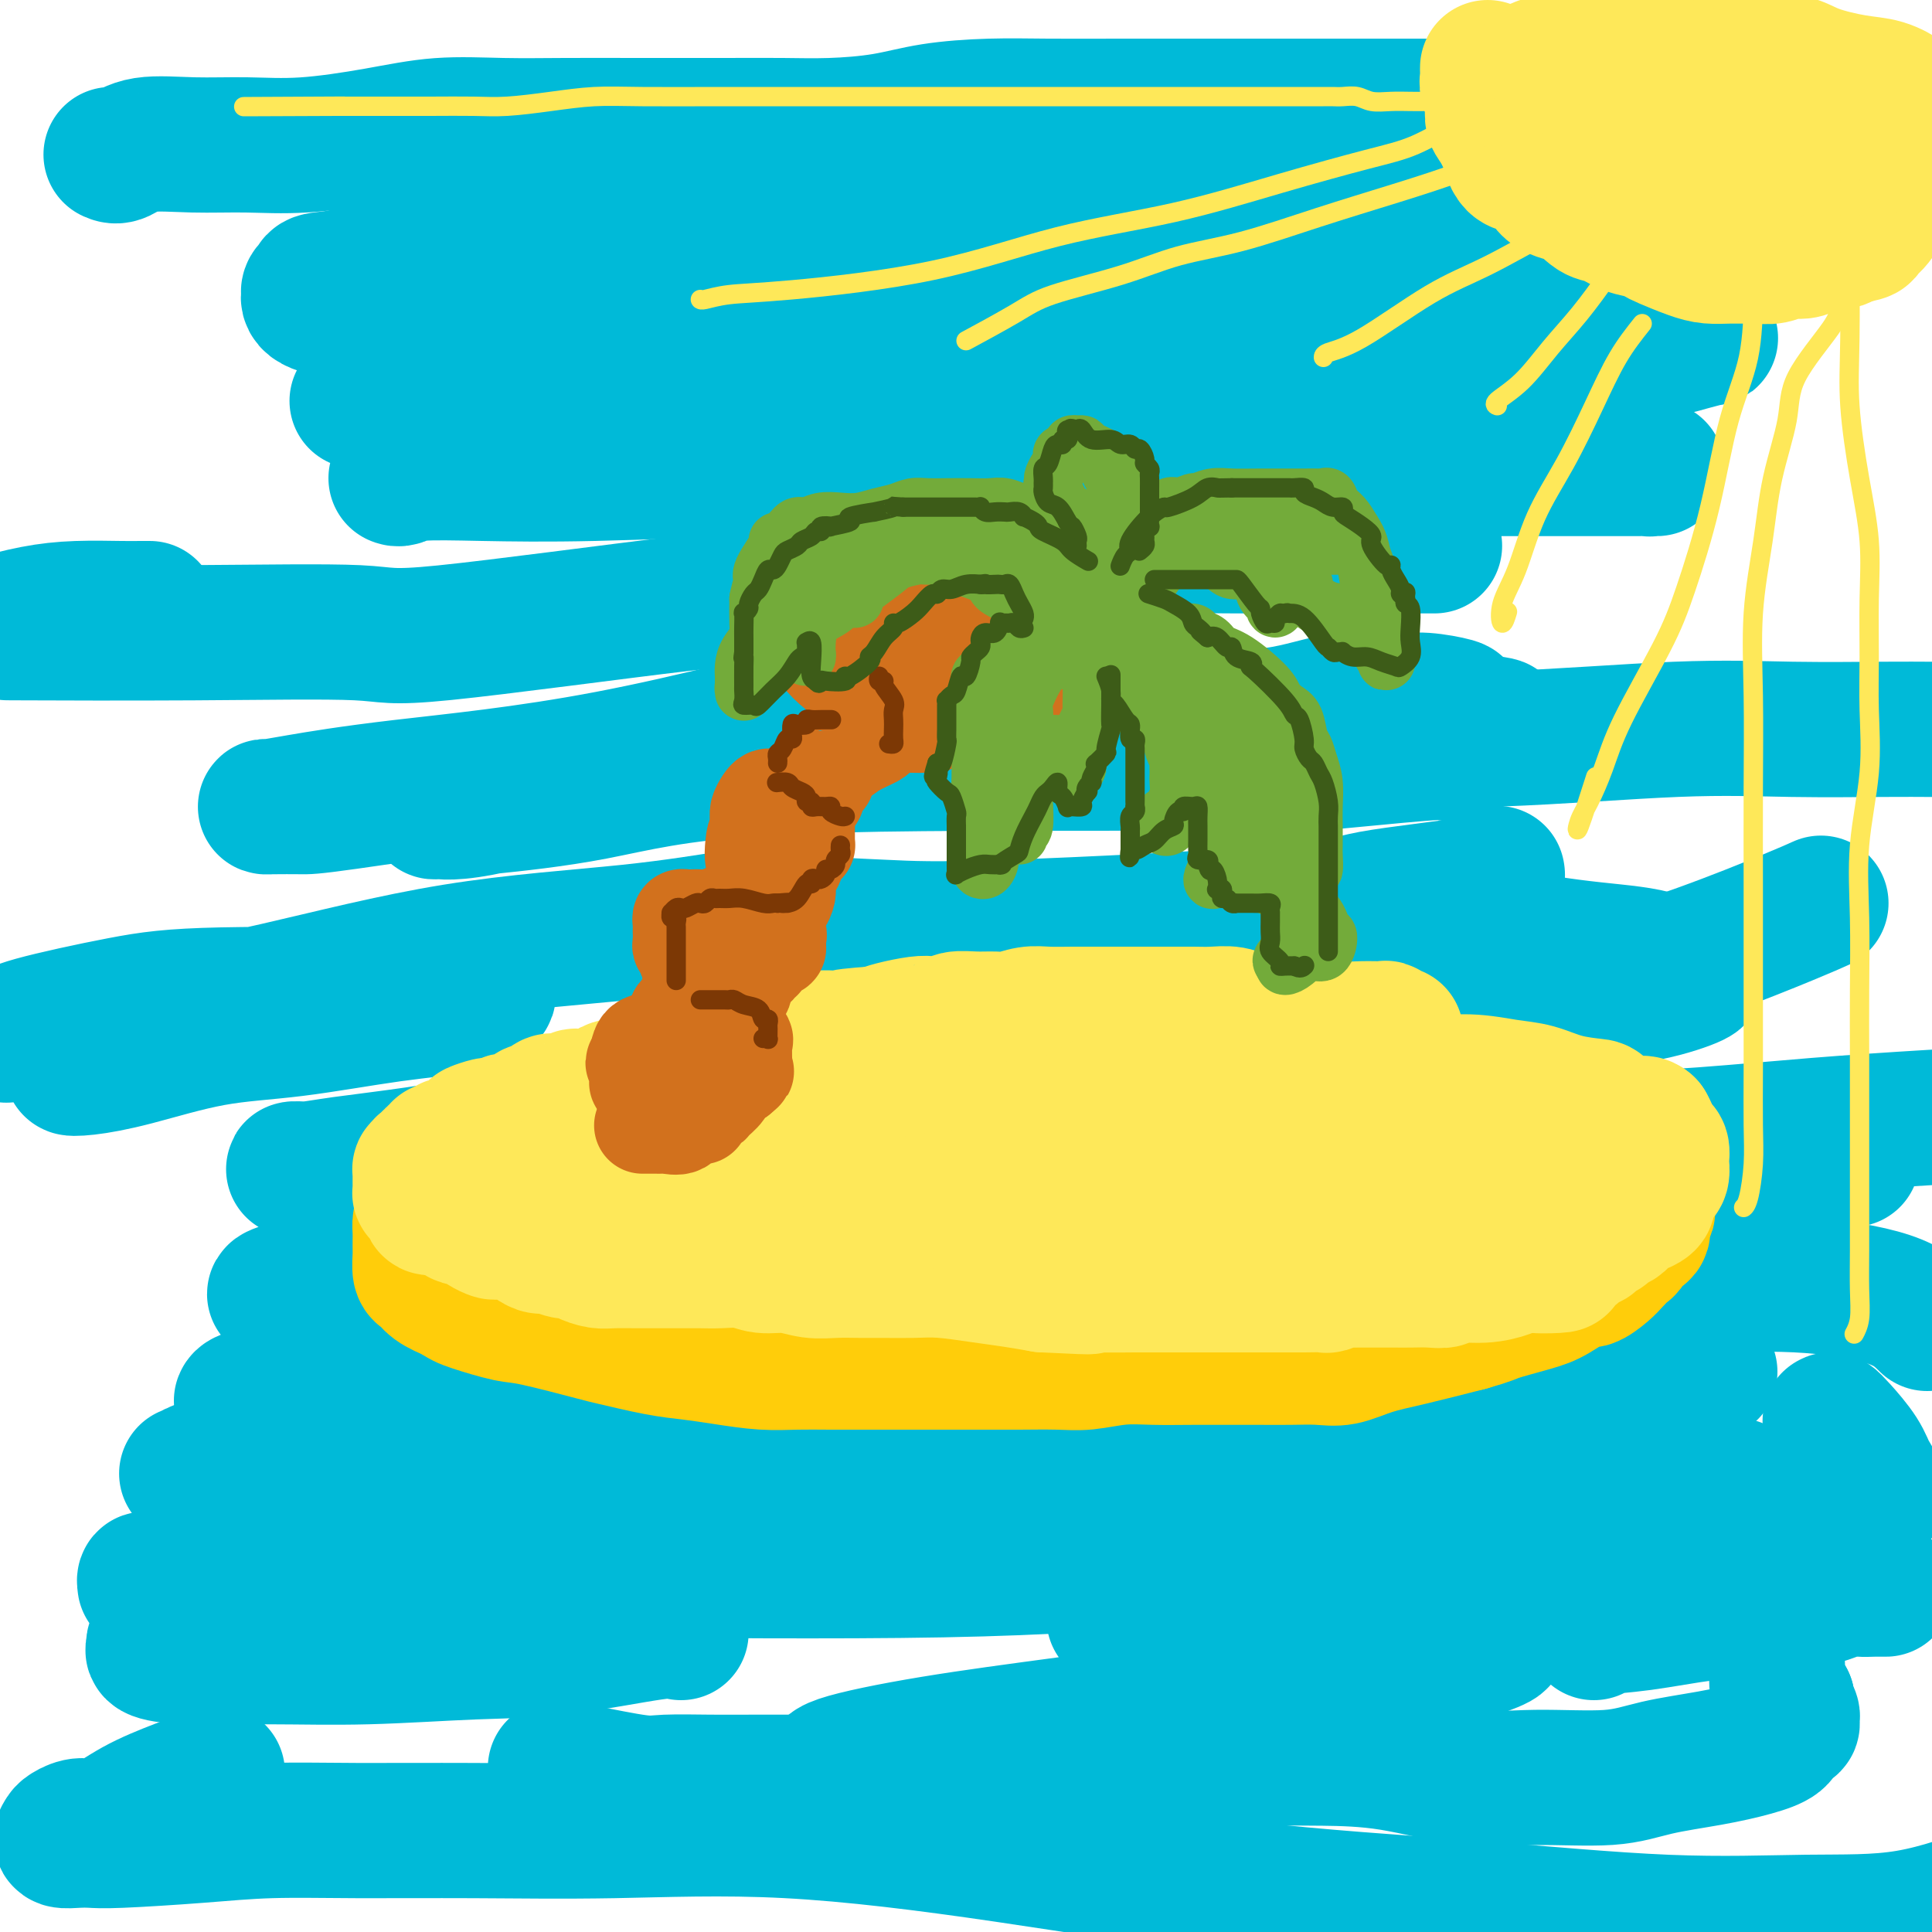 <svg viewBox='0 0 400 400' version='1.1' xmlns='http://www.w3.org/2000/svg' xmlns:xlink='http://www.w3.org/1999/xlink'><g fill='none' stroke='rgb(0,186,216)' stroke-width='28' stroke-linecap='round' stroke-linejoin='round'><path d='M23,32c0.512,0.227 1.024,0.455 2,0c0.976,-0.455 2.416,-1.591 5,-2c2.584,-0.409 6.313,-0.089 10,0c3.687,0.089 7.331,-0.053 11,0c3.669,0.053 7.364,0.301 12,0c4.636,-0.301 10.214,-1.153 15,-2c4.786,-0.847 8.779,-1.691 13,-2c4.221,-0.309 8.670,-0.083 13,0c4.330,0.083 8.540,0.023 13,0c4.460,-0.023 9.169,-0.008 15,0c5.831,0.008 12.784,0.010 18,0c5.216,-0.010 8.694,-0.031 12,0c3.306,0.031 6.439,0.113 10,0c3.561,-0.113 7.551,-0.423 11,-1c3.449,-0.577 6.356,-1.423 10,-2c3.644,-0.577 8.023,-0.887 12,-1c3.977,-0.113 7.550,-0.030 12,0c4.450,0.030 9.777,0.008 15,0c5.223,-0.008 10.340,-0.002 16,0c5.660,0.002 11.861,0.000 17,0c5.139,-0.000 9.215,0.002 13,0c3.785,-0.002 7.280,-0.007 14,0c6.720,0.007 16.666,0.026 23,0c6.334,-0.026 9.056,-0.098 12,0c2.944,0.098 6.109,0.367 9,1c2.891,0.633 5.509,1.632 7,2c1.491,0.368 1.855,0.105 2,0c0.145,-0.105 0.073,-0.053 0,0'/><path d='M366,31c-0.385,0.725 -0.770,1.450 -4,2c-3.230,0.550 -9.305,0.925 -14,2c-4.695,1.075 -8.011,2.848 -12,4c-3.989,1.152 -8.650,1.682 -13,2c-4.350,0.318 -8.388,0.425 -13,1c-4.612,0.575 -9.797,1.618 -14,2c-4.203,0.382 -7.424,0.103 -15,0c-7.576,-0.103 -19.506,-0.030 -29,0c-9.494,0.030 -16.553,0.017 -25,0c-8.447,-0.017 -18.281,-0.037 -27,0c-8.719,0.037 -16.322,0.132 -24,0c-7.678,-0.132 -15.433,-0.489 -23,0c-7.567,0.489 -14.948,1.826 -22,3c-7.052,1.174 -13.774,2.184 -20,3c-6.226,0.816 -11.954,1.437 -17,2c-5.046,0.563 -9.408,1.068 -13,2c-3.592,0.932 -6.413,2.292 -9,3c-2.587,0.708 -4.941,0.762 -6,1c-1.059,0.238 -0.822,0.658 -1,1c-0.178,0.342 -0.771,0.606 -1,1c-0.229,0.394 -0.093,0.918 0,1c0.093,0.082 0.145,-0.279 0,0c-0.145,0.279 -0.485,1.199 1,2c1.485,0.801 4.796,1.484 8,2c3.204,0.516 6.300,0.865 11,1c4.700,0.135 11.002,0.057 17,0c5.998,-0.057 11.692,-0.092 18,0c6.308,0.092 13.231,0.312 20,0c6.769,-0.312 13.385,-1.156 20,-2'/><path d='M159,64c18.387,-0.761 26.853,-1.663 35,-2c8.147,-0.337 15.974,-0.111 24,0c8.026,0.111 16.250,0.105 25,0c8.750,-0.105 18.027,-0.308 27,0c8.973,0.308 17.643,1.129 25,2c7.357,0.871 13.403,1.792 19,2c5.597,0.208 10.746,-0.299 16,0c5.254,0.299 10.614,1.403 14,2c3.386,0.597 4.797,0.689 6,1c1.203,0.311 2.199,0.843 3,1c0.801,0.157 1.406,-0.059 1,0c-0.406,0.059 -1.825,0.394 -4,1c-2.175,0.606 -5.106,1.483 -9,2c-3.894,0.517 -8.750,0.675 -15,1c-6.250,0.325 -13.892,0.817 -23,1c-9.108,0.183 -19.680,0.057 -33,0c-13.320,-0.057 -29.389,-0.043 -45,0c-15.611,0.043 -30.766,0.117 -45,1c-14.234,0.883 -27.549,2.576 -39,4c-11.451,1.424 -21.040,2.578 -29,3c-7.960,0.422 -14.293,0.113 -20,0c-5.707,-0.113 -10.787,-0.030 -14,0c-3.213,0.030 -4.557,0.008 -4,0c0.557,-0.008 3.016,-0.002 4,0c0.984,0.002 0.492,0.001 0,0'/><path d='M317,92c0.670,0.218 1.341,0.437 3,1c1.659,0.563 4.307,1.471 7,2c2.693,0.529 5.432,0.678 8,1c2.568,0.322 4.965,0.818 6,1c1.035,0.182 0.706,0.049 1,0c0.294,-0.049 1.210,-0.013 1,0c-0.210,0.013 -1.545,0.004 -5,0c-3.455,-0.004 -9.030,-0.002 -15,0c-5.970,0.002 -12.337,0.004 -21,0c-8.663,-0.004 -19.623,-0.015 -39,0c-19.377,0.015 -47.170,0.056 -66,0c-18.830,-0.056 -28.698,-0.207 -40,0c-11.302,0.207 -24.037,0.774 -34,1c-9.963,0.226 -17.153,0.113 -23,0c-5.847,-0.113 -10.351,-0.226 -13,0c-2.649,0.226 -3.444,0.792 -4,1c-0.556,0.208 -0.873,0.060 -1,0c-0.127,-0.060 -0.063,-0.030 0,0'/><path d='M31,126c-0.373,0.001 -0.746,0.002 -1,0c-0.254,-0.002 -0.390,-0.008 -1,0c-0.610,0.008 -1.694,0.030 -4,0c-2.306,-0.030 -5.835,-0.111 -9,0c-3.165,0.111 -5.968,0.415 -9,1c-3.032,0.585 -6.295,1.453 -8,2c-1.705,0.547 -1.853,0.774 -2,1'/><path d='M5,131c-2.982,-0.012 -5.964,-0.024 0,0c5.964,0.024 20.875,0.085 35,0c14.125,-0.085 27.465,-0.317 34,0c6.535,0.317 6.266,1.182 18,0c11.734,-1.182 35.470,-4.411 49,-6c13.530,-1.589 16.852,-1.538 21,-2c4.148,-0.462 9.122,-1.436 12,-2c2.878,-0.564 3.660,-0.718 5,-1c1.340,-0.282 3.238,-0.692 5,-1c1.762,-0.308 3.389,-0.513 6,-1c2.611,-0.487 6.205,-1.255 11,-2c4.795,-0.745 10.789,-1.468 17,-2c6.211,-0.532 12.637,-0.875 19,-1c6.363,-0.125 12.661,-0.034 19,0c6.339,0.034 12.718,0.009 17,0c4.282,-0.009 6.467,-0.002 10,0c3.533,0.002 8.413,0.001 11,0c2.587,-0.001 2.882,-0.000 3,0c0.118,0.000 0.059,0.000 0,0'/><path d='M200,138c-5.628,1.759 -11.255,3.519 -24,7c-12.745,3.481 -32.607,8.684 -50,12c-17.393,3.316 -32.317,4.745 -43,6c-10.683,1.255 -17.126,2.336 -21,3c-3.874,0.664 -5.179,0.910 -6,1c-0.821,0.090 -1.157,0.025 -1,0c0.157,-0.025 0.807,-0.008 1,0c0.193,0.008 -0.072,0.009 1,0c1.072,-0.009 3.482,-0.028 5,0c1.518,0.028 2.144,0.102 10,-1c7.856,-1.102 22.941,-3.381 29,-4c6.059,-0.619 3.092,0.422 12,0c8.908,-0.422 29.690,-2.306 42,-3c12.310,-0.694 16.149,-0.197 23,-1c6.851,-0.803 16.715,-2.906 25,-4c8.285,-1.094 14.992,-1.179 22,-2c7.008,-0.821 14.318,-2.379 21,-3c6.682,-0.621 12.737,-0.307 18,-1c5.263,-0.693 9.734,-2.394 14,-3c4.266,-0.606 8.326,-0.117 11,0c2.674,0.117 3.961,-0.137 6,0c2.039,0.137 4.830,0.665 6,1c1.170,0.335 0.717,0.476 1,1c0.283,0.524 1.300,1.431 3,2c1.700,0.569 4.083,0.799 5,1c0.917,0.201 0.370,0.374 0,1c-0.370,0.626 -0.561,1.707 -1,2c-0.439,0.293 -1.125,-0.202 -2,0c-0.875,0.202 -1.937,1.101 -3,2'/><path d='M304,155c-1.803,1.033 -3.312,1.114 -4,1c-0.688,-0.114 -0.555,-0.423 -6,0c-5.445,0.423 -16.467,1.580 -22,2c-5.533,0.420 -5.575,0.105 -11,0c-5.425,-0.105 -16.232,-0.000 -36,0c-19.768,0.000 -48.499,-0.105 -67,1c-18.501,1.105 -26.774,3.420 -35,5c-8.226,1.580 -16.407,2.424 -22,3c-5.593,0.576 -8.599,0.882 -10,1c-1.401,0.118 -1.197,0.046 -1,0c0.197,-0.046 0.386,-0.067 1,0c0.614,0.067 1.651,0.222 4,0c2.349,-0.222 6.009,-0.820 10,-2c3.991,-1.180 8.313,-2.940 14,-4c5.687,-1.060 12.739,-1.419 20,-2c7.261,-0.581 14.731,-1.383 21,-2c6.269,-0.617 11.339,-1.048 25,-1c13.661,0.048 35.914,0.577 52,0c16.086,-0.577 26.004,-2.260 37,-3c10.996,-0.740 23.068,-0.538 36,-1c12.932,-0.462 26.722,-1.588 37,-2c10.278,-0.412 17.044,-0.110 24,0c6.956,0.110 14.104,0.030 19,0c4.896,-0.030 7.542,-0.008 9,0c1.458,0.008 1.729,0.004 2,0'/><path d='M220,192c-3.170,0.082 -6.340,0.164 -12,1c-5.660,0.836 -13.811,2.427 -18,3c-4.189,0.573 -4.415,0.130 -4,0c0.415,-0.130 1.473,0.054 4,0c2.527,-0.054 6.525,-0.344 11,-1c4.475,-0.656 9.429,-1.677 21,-2c11.571,-0.323 29.760,0.053 44,0c14.240,-0.053 24.533,-0.536 34,0c9.467,0.536 18.109,2.091 25,3c6.891,0.909 12.032,1.173 16,2c3.968,0.827 6.762,2.218 8,3c1.238,0.782 0.921,0.956 1,1c0.079,0.044 0.554,-0.043 1,0c0.446,0.043 0.864,0.216 -1,1c-1.864,0.784 -6.008,2.179 -11,3c-4.992,0.821 -10.832,1.067 -19,2c-8.168,0.933 -18.665,2.551 -30,4c-11.335,1.449 -23.507,2.728 -40,5c-16.493,2.272 -37.306,5.535 -48,7c-10.694,1.465 -11.267,1.130 -12,1c-0.733,-0.130 -1.625,-0.054 -1,0c0.625,0.054 2.767,0.087 5,0c2.233,-0.087 4.556,-0.293 10,-1c5.444,-0.707 14.008,-1.916 22,-3c7.992,-1.084 15.413,-2.042 23,-3c7.587,-0.958 15.340,-1.917 23,-3c7.660,-1.083 15.229,-2.290 21,-3c5.771,-0.710 9.746,-0.922 12,-1c2.254,-0.078 2.787,-0.022 3,0c0.213,0.022 0.107,0.011 0,0'/><path d='M225,225c-7.841,0.611 -15.683,1.221 -31,3c-15.317,1.779 -38.111,4.726 -57,7c-18.889,2.274 -33.874,3.875 -46,5c-12.126,1.125 -21.394,1.774 -26,2c-4.606,0.226 -4.550,0.029 -4,0c0.550,-0.029 1.596,0.111 3,0c1.404,-0.111 3.168,-0.471 7,-1c3.832,-0.529 9.732,-1.225 15,-2c5.268,-0.775 9.904,-1.629 18,-2c8.096,-0.371 19.650,-0.257 26,0c6.350,0.257 7.495,0.659 9,1c1.505,0.341 3.371,0.620 4,1c0.629,0.380 0.022,0.859 0,1c-0.022,0.141 0.540,-0.057 -2,1c-2.540,1.057 -8.183,3.368 -14,5c-5.817,1.632 -11.809,2.584 -17,4c-5.191,1.416 -9.580,3.298 -15,5c-5.420,1.702 -11.872,3.226 -17,5c-5.128,1.774 -8.934,3.798 -12,5c-3.066,1.202 -5.393,1.584 -7,2c-1.607,0.416 -2.494,0.868 -2,1c0.494,0.132 2.368,-0.056 3,0c0.632,0.056 0.021,0.357 3,0c2.979,-0.357 9.547,-1.372 16,-2c6.453,-0.628 12.792,-0.869 20,-1c7.208,-0.131 15.287,-0.151 23,0c7.713,0.151 15.061,0.472 19,1c3.939,0.528 4.470,1.264 5,2'/><path d='M146,268c3.736,1.318 1.077,3.115 1,4c-0.077,0.885 2.427,0.860 -2,2c-4.427,1.140 -15.785,3.447 -24,5c-8.215,1.553 -13.287,2.353 -20,3c-6.713,0.647 -15.067,1.140 -22,2c-6.933,0.860 -12.445,2.087 -17,3c-4.555,0.913 -8.153,1.514 -10,2c-1.847,0.486 -1.944,0.859 -2,1c-0.056,0.141 -0.070,0.050 1,0c1.070,-0.050 3.224,-0.060 5,0c1.776,0.060 3.173,0.189 7,0c3.827,-0.189 10.082,-0.697 15,-1c4.918,-0.303 8.499,-0.400 21,-2c12.501,-1.600 33.924,-4.702 50,-7c16.076,-2.298 26.806,-3.793 40,-5c13.194,-1.207 28.851,-2.127 43,-3c14.149,-0.873 26.791,-1.698 38,-2c11.209,-0.302 20.987,-0.081 30,0c9.013,0.081 17.261,0.022 25,0c7.739,-0.022 14.968,-0.006 20,0c5.032,0.006 7.866,0.002 9,0c1.134,-0.002 0.567,-0.001 0,0'/><path d='M354,284c-4.436,0.925 -8.872,1.850 -14,3c-5.128,1.150 -10.950,2.524 -18,3c-7.050,0.476 -15.330,0.054 -24,0c-8.670,-0.054 -17.732,0.261 -36,0c-18.268,-0.261 -45.744,-1.096 -67,0c-21.256,1.096 -36.292,4.125 -49,6c-12.708,1.875 -23.089,2.596 -34,3c-10.911,0.404 -22.352,0.490 -31,1c-8.648,0.510 -14.503,1.443 -20,2c-5.497,0.557 -10.637,0.738 -14,1c-3.363,0.262 -4.948,0.606 -6,1c-1.052,0.394 -1.570,0.838 -2,1c-0.430,0.162 -0.770,0.043 1,0c1.770,-0.043 5.652,-0.011 10,0c4.348,0.011 9.164,0.001 15,0c5.836,-0.001 12.693,0.006 22,0c9.307,-0.006 21.063,-0.026 33,0c11.937,0.026 24.055,0.098 36,0c11.945,-0.098 23.716,-0.366 36,0c12.284,0.366 25.082,1.366 36,2c10.918,0.634 19.955,0.902 28,1c8.045,0.098 15.098,0.026 22,0c6.902,-0.026 13.654,-0.007 19,0c5.346,0.007 9.285,0.002 13,0c3.715,-0.002 7.204,-0.001 10,0c2.796,0.001 4.898,0.000 7,0'/><path d='M327,308c44.561,0.513 12.965,-0.204 1,0c-11.965,0.204 -4.299,1.330 -5,3c-0.701,1.670 -9.768,3.883 -17,5c-7.232,1.117 -12.630,1.137 -22,2c-9.370,0.863 -22.714,2.570 -37,4c-14.286,1.430 -29.516,2.582 -52,3c-22.484,0.418 -52.224,0.102 -73,0c-20.776,-0.102 -32.590,0.010 -43,0c-10.410,-0.010 -19.416,-0.143 -27,0c-7.584,0.143 -13.745,0.560 -17,1c-3.255,0.440 -3.602,0.903 -4,1c-0.398,0.097 -0.845,-0.171 -1,0c-0.155,0.171 -0.018,0.781 0,1c0.018,0.219 -0.083,0.048 2,0c2.083,-0.048 6.351,0.026 10,0c3.649,-0.026 6.679,-0.151 10,0c3.321,0.151 6.933,0.579 13,1c6.067,0.421 14.591,0.835 18,1c3.409,0.165 1.705,0.083 0,0'/><path d='M141,338c-0.786,-0.318 -1.573,-0.635 -6,0c-4.427,0.635 -12.496,2.224 -19,3c-6.504,0.776 -11.443,0.741 -18,1c-6.557,0.259 -14.733,0.812 -22,1c-7.267,0.188 -13.624,0.010 -20,0c-6.376,-0.010 -12.771,0.147 -17,0c-4.229,-0.147 -6.292,-0.597 -7,-1c-0.708,-0.403 -0.063,-0.760 0,-1c0.063,-0.240 -0.457,-0.363 0,-1c0.457,-0.637 1.892,-1.787 4,-3c2.108,-1.213 4.888,-2.489 6,-3c1.112,-0.511 0.556,-0.255 0,0'/><path d='M74,206c-2.327,0.952 -4.654,1.905 -9,3c-4.346,1.095 -10.711,2.333 -17,4c-6.289,1.667 -12.501,3.763 -17,5c-4.499,1.237 -7.285,1.614 -10,2c-2.715,0.386 -5.360,0.782 -6,1c-0.640,0.218 0.726,0.259 3,0c2.274,-0.259 5.454,-0.817 10,-2c4.546,-1.183 10.456,-2.990 16,-4c5.544,-1.010 10.723,-1.223 17,-2c6.277,-0.777 13.651,-2.117 20,-3c6.349,-0.883 11.671,-1.308 15,-2c3.329,-0.692 4.665,-1.651 5,-2c0.335,-0.349 -0.331,-0.090 -3,0c-2.669,0.090 -7.342,0.009 -9,0c-1.658,-0.009 -0.302,0.053 -8,0c-7.698,-0.053 -24.449,-0.223 -35,0c-10.551,0.223 -14.901,0.837 -21,2c-6.099,1.163 -13.947,2.874 -18,4c-4.053,1.126 -4.310,1.666 -5,2c-0.690,0.334 -1.812,0.463 2,0c3.812,-0.463 12.559,-1.518 22,-3c9.441,-1.482 19.577,-3.392 31,-6c11.423,-2.608 24.133,-5.916 37,-8c12.867,-2.084 25.893,-2.945 36,-4c10.107,-1.055 17.297,-2.303 22,-3c4.703,-0.697 6.920,-0.841 8,-1c1.080,-0.159 1.023,-0.331 2,0c0.977,0.331 2.989,1.166 5,2'/><path d='M167,191c3.980,0.497 10.429,0.741 16,1c5.571,0.259 10.263,0.535 26,0c15.737,-0.535 42.518,-1.881 56,-3c13.482,-1.119 13.665,-2.011 19,-3c5.335,-0.989 15.821,-2.074 21,-3c5.179,-0.926 5.051,-1.693 5,-2c-0.051,-0.307 -0.026,-0.153 0,0'/><path d='M377,187c-1.466,0.659 -2.932,1.319 -7,3c-4.068,1.681 -10.739,4.385 -18,7c-7.261,2.615 -15.111,5.143 -24,9c-8.889,3.857 -18.818,9.043 -27,13c-8.182,3.957 -14.616,6.683 -18,9c-3.384,2.317 -3.716,4.223 -5,5c-1.284,0.777 -3.519,0.425 5,1c8.519,0.575 27.794,2.078 45,2c17.206,-0.078 32.345,-1.737 48,-3c15.655,-1.263 31.828,-2.132 48,-3'/><path d='M380,241c2.996,-0.844 5.992,-1.687 0,0c-5.992,1.687 -20.972,5.905 -30,9c-9.028,3.095 -12.104,5.068 -15,7c-2.896,1.932 -5.611,3.822 -7,5c-1.389,1.178 -1.451,1.644 -1,2c0.451,0.356 1.414,0.604 5,1c3.586,0.396 9.796,0.941 17,1c7.204,0.059 15.401,-0.369 23,0c7.599,0.369 14.600,1.534 19,3c4.400,1.466 6.200,3.233 8,5'/><path d='M354,309c4.820,-1.232 9.640,-2.464 0,0c-9.640,2.464 -33.739,8.623 -46,12c-12.261,3.377 -12.683,3.973 -25,6c-12.317,2.027 -36.528,5.486 -46,7c-9.472,1.514 -4.205,1.085 -4,1c0.205,-0.085 -4.650,0.175 -1,0c3.650,-0.175 15.807,-0.786 23,-1c7.193,-0.214 9.424,-0.030 14,0c4.576,0.030 11.498,-0.094 17,0c5.502,0.094 9.585,0.405 13,1c3.415,0.595 6.163,1.474 8,2c1.837,0.526 2.763,0.700 3,1c0.237,0.300 -0.214,0.727 0,1c0.214,0.273 1.092,0.393 0,1c-1.092,0.607 -4.153,1.702 -8,3c-3.847,1.298 -8.478,2.801 -13,4c-4.522,1.199 -8.933,2.096 -15,3c-6.067,0.904 -13.789,1.815 -23,3c-9.211,1.185 -19.911,2.644 -30,4c-10.089,1.356 -19.569,2.609 -28,4c-8.431,1.391 -15.814,2.919 -19,4c-3.186,1.081 -2.174,1.715 -2,2c0.174,0.285 -0.489,0.221 2,0c2.489,-0.221 8.132,-0.598 16,-1c7.868,-0.402 17.962,-0.829 22,-1c4.038,-0.171 2.019,-0.085 0,0'/><path d='M45,367c-2.548,0.938 -5.096,1.876 -8,3c-2.904,1.124 -6.165,2.433 -9,4c-2.835,1.567 -5.245,3.390 -7,4c-1.755,0.610 -2.853,0.006 -4,0c-1.147,-0.006 -2.341,0.587 -3,1c-0.659,0.413 -0.784,0.647 -1,1c-0.216,0.353 -0.524,0.824 0,1c0.524,0.176 1.882,0.058 3,0c1.118,-0.058 1.998,-0.054 3,0c1.002,0.054 2.126,0.158 6,0c3.874,-0.158 10.499,-0.577 16,-1c5.501,-0.423 9.878,-0.849 15,-1c5.122,-0.151 10.989,-0.028 18,0c7.011,0.028 15.164,-0.040 24,0c8.836,0.040 18.353,0.187 29,0c10.647,-0.187 22.423,-0.708 36,0c13.577,0.708 28.954,2.645 45,5c16.046,2.355 32.761,5.129 49,7c16.239,1.871 32.003,2.838 47,4c14.997,1.162 29.226,2.518 41,3c11.774,0.482 21.093,0.091 29,0c7.907,-0.091 14.402,0.117 21,-1c6.598,-1.117 13.299,-3.558 20,-6'/></g>
<g fill='none' stroke='rgb(255,205,10)' stroke-width='28' stroke-linecap='round' stroke-linejoin='round'><path d='M163,232c-0.110,-0.000 -0.220,-0.000 -1,0c-0.780,0.000 -2.230,0.000 -3,0c-0.770,-0.000 -0.860,-0.001 -1,0c-0.140,0.001 -0.331,0.004 -1,0c-0.669,-0.004 -1.816,-0.015 -3,0c-1.184,0.015 -2.406,0.056 -4,0c-1.594,-0.056 -3.561,-0.208 -5,0c-1.439,0.208 -2.350,0.776 -4,1c-1.650,0.224 -4.038,0.105 -6,0c-1.962,-0.105 -3.499,-0.196 -5,0c-1.501,0.196 -2.966,0.678 -4,1c-1.034,0.322 -1.638,0.485 -3,1c-1.362,0.515 -3.481,1.384 -5,2c-1.519,0.616 -2.438,0.981 -5,2c-2.562,1.019 -6.765,2.693 -10,4c-3.235,1.307 -5.500,2.248 -7,3c-1.500,0.752 -2.234,1.314 -3,2c-0.766,0.686 -1.564,1.496 -2,2c-0.436,0.504 -0.509,0.702 -1,1c-0.491,0.298 -1.399,0.695 -2,1c-0.601,0.305 -0.893,0.516 -1,1c-0.107,0.484 -0.028,1.241 0,2c0.028,0.759 0.007,1.521 0,2c-0.007,0.479 0.001,0.677 0,1c-0.001,0.323 -0.010,0.772 0,1c0.010,0.228 0.039,0.235 0,1c-0.039,0.765 -0.144,2.287 0,3c0.144,0.713 0.539,0.615 1,1c0.461,0.385 0.989,1.253 2,2c1.011,0.747 2.506,1.374 4,2'/><path d='M94,268c1.612,1.109 2.141,1.381 4,2c1.859,0.619 5.048,1.584 7,2c1.952,0.416 2.666,0.282 6,1c3.334,0.718 9.288,2.286 12,3c2.712,0.714 2.183,0.573 4,1c1.817,0.427 5.979,1.421 9,2c3.021,0.579 4.902,0.744 7,1c2.098,0.256 4.413,0.605 7,1c2.587,0.395 5.444,0.838 8,1c2.556,0.162 4.809,0.043 7,0c2.191,-0.043 4.318,-0.012 7,0c2.682,0.012 5.918,0.003 9,0c3.082,-0.003 6.011,-0.001 8,0c1.989,0.001 3.038,-0.000 5,0c1.962,0.000 4.836,0.001 7,0c2.164,-0.001 3.616,-0.004 5,0c1.384,0.004 2.699,0.015 5,0c2.301,-0.015 5.587,-0.057 8,0c2.413,0.057 3.951,0.211 6,0c2.049,-0.211 4.608,-0.789 7,-1c2.392,-0.211 4.616,-0.056 7,0c2.384,0.056 4.927,0.015 8,0c3.073,-0.015 6.676,-0.002 9,0c2.324,0.002 3.368,-0.006 5,0c1.632,0.006 3.852,0.024 6,0c2.148,-0.024 4.225,-0.092 6,0c1.775,0.092 3.249,0.344 5,0c1.751,-0.344 3.779,-1.285 6,-2c2.221,-0.715 4.635,-1.204 8,-2c3.365,-0.796 7.683,-1.898 12,-3'/><path d='M304,274c5.017,-1.433 4.561,-1.517 6,-2c1.439,-0.483 4.774,-1.365 7,-2c2.226,-0.635 3.345,-1.023 5,-2c1.655,-0.977 3.848,-2.542 5,-3c1.152,-0.458 1.265,0.191 2,0c0.735,-0.191 2.094,-1.221 3,-2c0.906,-0.779 1.361,-1.307 2,-2c0.639,-0.693 1.463,-1.550 2,-2c0.537,-0.450 0.789,-0.492 1,-1c0.211,-0.508 0.382,-1.482 1,-2c0.618,-0.518 1.682,-0.580 2,-1c0.318,-0.420 -0.111,-1.198 0,-2c0.111,-0.802 0.762,-1.627 1,-2c0.238,-0.373 0.064,-0.292 0,-1c-0.064,-0.708 -0.018,-2.203 0,-3c0.018,-0.797 0.006,-0.895 0,-1c-0.006,-0.105 -0.008,-0.217 0,-1c0.008,-0.783 0.025,-2.236 0,-3c-0.025,-0.764 -0.091,-0.838 0,-1c0.091,-0.162 0.340,-0.413 0,-1c-0.340,-0.587 -1.269,-1.509 -2,-2c-0.731,-0.491 -1.262,-0.550 -2,-1c-0.738,-0.450 -1.682,-1.291 -3,-2c-1.318,-0.709 -3.011,-1.285 -5,-2c-1.989,-0.715 -4.274,-1.568 -6,-2c-1.726,-0.432 -2.893,-0.445 -4,-1c-1.107,-0.555 -2.153,-1.654 -3,-2c-0.847,-0.346 -1.495,0.062 -3,0c-1.505,-0.062 -3.867,-0.594 -6,-1c-2.133,-0.406 -4.038,-0.688 -6,-1c-1.962,-0.312 -3.981,-0.656 -6,-1'/><path d='M295,225c-5.144,-0.751 -7.502,-1.129 -10,-2c-2.498,-0.871 -5.134,-2.234 -9,-3c-3.866,-0.766 -8.962,-0.933 -11,-1c-2.038,-0.067 -1.019,-0.033 0,0'/></g>
<g fill='none' stroke='rgb(254,232,89)' stroke-width='28' stroke-linecap='round' stroke-linejoin='round'><path d='M289,214c-0.317,0.114 -0.633,0.228 -1,0c-0.367,-0.228 -0.784,-0.797 -1,-1c-0.216,-0.203 -0.231,-0.039 -1,0c-0.769,0.039 -2.293,-0.046 -4,0c-1.707,0.046 -3.599,0.222 -5,0c-1.401,-0.222 -2.313,-0.844 -3,-1c-0.687,-0.156 -1.149,0.154 -2,0c-0.851,-0.154 -2.090,-0.772 -3,-1c-0.910,-0.228 -1.492,-0.065 -2,0c-0.508,0.065 -0.943,0.031 -2,0c-1.057,-0.031 -2.735,-0.061 -4,0c-1.265,0.061 -2.116,0.212 -3,0c-0.884,-0.212 -1.802,-0.789 -3,-1c-1.198,-0.211 -2.675,-0.057 -4,0c-1.325,0.057 -2.497,0.015 -4,0c-1.503,-0.015 -3.338,-0.004 -5,0c-1.662,0.004 -3.151,0.001 -5,0c-1.849,-0.001 -4.058,-0.001 -6,0c-1.942,0.001 -3.615,0.004 -5,0c-1.385,-0.004 -2.481,-0.015 -4,0c-1.519,0.015 -3.462,0.057 -5,0c-1.538,-0.057 -2.671,-0.212 -4,0c-1.329,0.212 -2.855,0.793 -4,1c-1.145,0.207 -1.910,0.042 -3,0c-1.090,-0.042 -2.505,0.041 -4,0c-1.495,-0.041 -3.068,-0.204 -4,0c-0.932,0.204 -1.222,0.776 -2,1c-0.778,0.224 -2.044,0.101 -3,0c-0.956,-0.101 -1.604,-0.181 -3,0c-1.396,0.181 -3.542,0.623 -5,1c-1.458,0.377 -2.229,0.688 -3,1'/><path d='M182,214c-12.021,0.841 -5.574,0.942 -4,1c1.574,0.058 -1.727,0.072 -4,0c-2.273,-0.072 -3.519,-0.230 -5,0c-1.481,0.230 -3.197,0.849 -4,1c-0.803,0.151 -0.692,-0.166 -1,0c-0.308,0.166 -1.035,0.814 -2,1c-0.965,0.186 -2.169,-0.090 -3,0c-0.831,0.090 -1.289,0.545 -2,1c-0.711,0.455 -1.674,0.908 -3,1c-1.326,0.092 -3.015,-0.178 -4,0c-0.985,0.178 -1.267,0.803 -2,1c-0.733,0.197 -1.917,-0.035 -3,0c-1.083,0.035 -2.066,0.338 -3,1c-0.934,0.662 -1.820,1.683 -3,2c-1.180,0.317 -2.655,-0.069 -4,0c-1.345,0.069 -2.560,0.592 -4,1c-1.440,0.408 -3.106,0.702 -4,1c-0.894,0.298 -1.016,0.602 -2,1c-0.984,0.398 -2.831,0.891 -4,1c-1.169,0.109 -1.660,-0.164 -2,0c-0.340,0.164 -0.529,0.766 -1,1c-0.471,0.234 -1.224,0.099 -2,0c-0.776,-0.099 -1.576,-0.162 -2,0c-0.424,0.162 -0.470,0.550 -1,1c-0.530,0.450 -1.542,0.961 -2,1c-0.458,0.039 -0.363,-0.396 -1,0c-0.637,0.396 -2.006,1.622 -3,2c-0.994,0.378 -1.614,-0.090 -2,0c-0.386,0.090 -0.539,0.740 -1,1c-0.461,0.260 -1.231,0.130 -2,0'/><path d='M102,233c-6.826,1.947 -2.393,0.314 -1,0c1.393,-0.314 -0.256,0.690 -1,1c-0.744,0.310 -0.584,-0.076 -1,0c-0.416,0.076 -1.406,0.613 -2,1c-0.594,0.387 -0.790,0.624 -1,1c-0.210,0.376 -0.433,0.889 -1,1c-0.567,0.111 -1.476,-0.182 -2,0c-0.524,0.182 -0.661,0.837 -1,1c-0.339,0.163 -0.879,-0.168 -1,0c-0.121,0.168 0.179,0.834 0,1c-0.179,0.166 -0.835,-0.167 -1,0c-0.165,0.167 0.162,0.833 0,1c-0.162,0.167 -0.814,-0.166 -1,0c-0.186,0.166 0.094,0.832 0,1c-0.094,0.168 -0.561,-0.162 -1,0c-0.439,0.162 -0.850,0.817 -1,1c-0.150,0.183 -0.040,-0.104 0,0c0.040,0.104 0.011,0.601 0,1c-0.011,0.399 -0.003,0.699 0,1c0.003,0.301 0.000,0.602 0,1c-0.000,0.398 0.003,0.894 0,1c-0.003,0.106 -0.011,-0.179 0,0c0.011,0.179 0.040,0.823 0,1c-0.040,0.177 -0.149,-0.111 0,0c0.149,0.111 0.557,0.621 1,1c0.443,0.379 0.923,0.627 1,1c0.077,0.373 -0.248,0.870 0,1c0.248,0.130 1.071,-0.106 2,0c0.929,0.106 1.965,0.553 3,1'/><path d='M94,251c1.516,1.492 1.805,1.223 2,1c0.195,-0.223 0.295,-0.401 1,0c0.705,0.401 2.017,1.382 3,2c0.983,0.618 1.639,0.874 2,1c0.361,0.126 0.427,0.124 1,0c0.573,-0.124 1.652,-0.369 3,0c1.348,0.369 2.966,1.352 4,2c1.034,0.648 1.483,0.961 2,1c0.517,0.039 1.100,-0.196 2,0c0.900,0.196 2.115,0.823 3,1c0.885,0.177 1.440,-0.096 2,0c0.560,0.096 1.125,0.562 2,1c0.875,0.438 2.059,0.850 3,1c0.941,0.150 1.637,0.040 3,0c1.363,-0.040 3.391,-0.010 5,0c1.609,0.010 2.797,0.002 4,0c1.203,-0.002 2.421,0.004 4,0c1.579,-0.004 3.520,-0.016 5,0c1.480,0.016 2.499,0.061 4,0c1.501,-0.061 3.485,-0.226 5,0c1.515,0.226 2.561,0.845 4,1c1.439,0.155 3.271,-0.155 5,0c1.729,0.155 3.353,0.774 5,1c1.647,0.226 3.315,0.060 5,0c1.685,-0.060 3.386,-0.013 5,0c1.614,0.013 3.140,-0.008 5,0c1.860,0.008 4.054,0.043 6,0c1.946,-0.043 3.645,-0.166 6,0c2.355,0.166 5.365,0.622 8,1c2.635,0.378 4.896,0.680 7,1c2.104,0.320 4.052,0.660 6,1'/><path d='M216,266c15.408,0.774 7.927,0.207 6,0c-1.927,-0.207 1.698,-0.056 5,0c3.302,0.056 6.281,0.015 8,0c1.719,-0.015 2.179,-0.004 3,0c0.821,0.004 2.004,0.001 3,0c0.996,-0.001 1.804,-0.000 3,0c1.196,0.000 2.781,0.000 4,0c1.219,-0.000 2.074,-0.000 3,0c0.926,0.000 1.924,0.000 3,0c1.076,-0.000 2.231,-0.000 3,0c0.769,0.000 1.152,0.000 2,0c0.848,-0.000 2.161,-0.000 3,0c0.839,0.000 1.204,0.001 2,0c0.796,-0.001 2.024,-0.004 3,0c0.976,0.004 1.698,0.015 3,0c1.302,-0.015 3.182,-0.057 4,0c0.818,0.057 0.574,0.211 1,0c0.426,-0.211 1.520,-0.789 2,-1c0.480,-0.211 0.344,-0.057 1,0c0.656,0.057 2.103,0.015 3,0c0.897,-0.015 1.244,-0.004 2,0c0.756,0.004 1.922,0.002 3,0c1.078,-0.002 2.067,-0.005 3,0c0.933,0.005 1.809,0.016 3,0c1.191,-0.016 2.697,-0.060 4,0c1.303,0.060 2.404,0.223 3,0c0.596,-0.223 0.685,-0.833 2,-1c1.315,-0.167 3.854,0.109 6,0c2.146,-0.109 3.899,-0.603 5,-1c1.101,-0.397 1.551,-0.699 2,-1'/><path d='M314,262c15.966,-0.492 6.880,0.277 4,0c-2.880,-0.277 0.446,-1.598 2,-2c1.554,-0.402 1.337,0.117 2,0c0.663,-0.117 2.205,-0.871 3,-1c0.795,-0.129 0.843,0.368 1,0c0.157,-0.368 0.424,-1.600 1,-2c0.576,-0.400 1.463,0.034 2,0c0.537,-0.034 0.725,-0.534 1,-1c0.275,-0.466 0.637,-0.898 1,-1c0.363,-0.102 0.728,0.128 1,0c0.272,-0.128 0.450,-0.612 1,-1c0.550,-0.388 1.471,-0.678 2,-1c0.529,-0.322 0.665,-0.674 1,-1c0.335,-0.326 0.868,-0.626 1,-1c0.132,-0.374 -0.136,-0.821 0,-1c0.136,-0.179 0.678,-0.089 1,0c0.322,0.089 0.425,0.179 1,0c0.575,-0.179 1.621,-0.625 2,-1c0.379,-0.375 0.090,-0.678 0,-1c-0.090,-0.322 0.018,-0.662 0,-1c-0.018,-0.338 -0.163,-0.673 0,-1c0.163,-0.327 0.632,-0.648 1,-1c0.368,-0.352 0.634,-0.737 1,-1c0.366,-0.263 0.831,-0.403 1,-1c0.169,-0.597 0.042,-1.651 0,-2c-0.042,-0.349 -0.000,0.006 0,0c0.000,-0.006 -0.041,-0.372 0,-1c0.041,-0.628 0.166,-1.519 0,-2c-0.166,-0.481 -0.622,-0.553 -1,-1c-0.378,-0.447 -0.680,-1.271 -1,-2c-0.320,-0.729 -0.660,-1.365 -1,-2'/><path d='M341,233c-1.079,-1.070 -2.275,0.257 -4,0c-1.725,-0.257 -3.977,-2.096 -5,-3c-1.023,-0.904 -0.815,-0.873 -2,-1c-1.185,-0.127 -3.762,-0.410 -6,-1c-2.238,-0.590 -4.135,-1.485 -6,-2c-1.865,-0.515 -3.696,-0.649 -6,-1c-2.304,-0.351 -5.081,-0.920 -8,-1c-2.919,-0.080 -5.979,0.329 -9,0c-3.021,-0.329 -6.002,-1.396 -9,-2c-2.998,-0.604 -6.011,-0.744 -9,-1c-2.989,-0.256 -5.953,-0.629 -9,-1c-3.047,-0.371 -6.177,-0.740 -9,-1c-2.823,-0.260 -5.338,-0.409 -8,-1c-2.662,-0.591 -5.472,-1.622 -8,-2c-2.528,-0.378 -4.773,-0.101 -7,0c-2.227,0.101 -4.437,0.028 -8,0c-3.563,-0.028 -8.480,-0.009 -13,0c-4.520,0.009 -8.642,0.009 -12,0c-3.358,-0.009 -5.951,-0.027 -9,0c-3.049,0.027 -6.553,0.100 -10,0c-3.447,-0.100 -6.837,-0.374 -10,0c-3.163,0.374 -6.101,1.396 -8,2c-1.899,0.604 -2.761,0.791 -4,1c-1.239,0.209 -2.854,0.439 -4,1c-1.146,0.561 -1.822,1.451 -2,2c-0.178,0.549 0.143,0.755 0,1c-0.143,0.245 -0.751,0.527 -1,1c-0.249,0.473 -0.139,1.137 0,2c0.139,0.863 0.307,1.925 1,3c0.693,1.075 1.912,2.164 4,3c2.088,0.836 5.044,1.418 8,2'/><path d='M168,234c4.164,0.974 8.573,0.910 13,1c4.427,0.090 8.873,0.336 15,0c6.127,-0.336 13.934,-1.253 19,-2c5.066,-0.747 7.390,-1.325 9,-2c1.610,-0.675 2.504,-1.449 3,-2c0.496,-0.551 0.593,-0.880 3,-1c2.407,-0.120 7.123,-0.032 9,0c1.877,0.032 0.914,0.007 4,0c3.086,-0.007 10.220,0.004 15,0c4.780,-0.004 7.206,-0.023 10,0c2.794,0.023 5.956,0.087 9,0c3.044,-0.087 5.971,-0.326 9,0c3.029,0.326 6.162,1.215 8,2c1.838,0.785 2.381,1.464 3,2c0.619,0.536 1.312,0.929 2,1c0.688,0.071 1.370,-0.180 2,0c0.630,0.180 1.209,0.791 2,2c0.791,1.209 1.793,3.018 3,4c1.207,0.982 2.619,1.139 4,2c1.381,0.861 2.731,2.427 3,3c0.269,0.573 -0.542,0.153 -1,0c-0.458,-0.153 -0.562,-0.041 -2,0c-1.438,0.041 -4.210,0.009 -7,0c-2.790,-0.009 -5.600,0.005 -10,0c-4.400,-0.005 -10.392,-0.029 -15,0c-4.608,0.029 -7.833,0.111 -11,0c-3.167,-0.111 -6.276,-0.414 -9,0c-2.724,0.414 -5.064,1.547 -7,2c-1.936,0.453 -3.468,0.227 -5,0'/><path d='M246,246c-11.281,0.326 -5.982,0.140 -5,0c0.982,-0.140 -2.352,-0.234 -5,0c-2.648,0.234 -4.610,0.798 -7,1c-2.390,0.202 -5.209,0.043 -8,0c-2.791,-0.043 -5.556,0.031 -8,0c-2.444,-0.031 -4.569,-0.166 -7,0c-2.431,0.166 -5.169,0.633 -8,1c-2.831,0.367 -5.756,0.635 -8,1c-2.244,0.365 -3.806,0.826 -6,1c-2.194,0.174 -5.020,0.061 -7,0c-1.980,-0.061 -3.112,-0.069 -5,0c-1.888,0.069 -4.530,0.215 -7,0c-2.470,-0.215 -4.769,-0.790 -7,-1c-2.231,-0.210 -4.395,-0.056 -6,0c-1.605,0.056 -2.649,0.015 -4,0c-1.351,-0.015 -3.007,-0.004 -5,0c-1.993,0.004 -4.322,0.001 -6,0c-1.678,-0.001 -2.706,-0.000 -4,0c-1.294,0.000 -2.854,0.000 -4,0c-1.146,-0.000 -1.879,-0.000 -3,0c-1.121,0.000 -2.630,0.000 -4,0c-1.370,-0.000 -2.602,-0.000 -4,0c-1.398,0.000 -2.962,0.000 -4,0c-1.038,-0.000 -1.549,-0.000 -2,0c-0.451,0.000 -0.843,0.000 -1,0c-0.157,-0.000 -0.078,-0.000 0,0'/><path d='M118,242c0.795,-0.008 1.590,-0.016 3,0c1.410,0.016 3.436,0.057 6,0c2.564,-0.057 5.667,-0.211 10,0c4.333,0.211 9.897,0.788 13,1c3.103,0.212 3.744,0.061 4,0c0.256,-0.061 0.128,-0.030 0,0'/></g>
<g fill='none' stroke='rgb(210,113,29)' stroke-width='20' stroke-linecap='round' stroke-linejoin='round'><path d='M133,233c0.301,-0.000 0.601,-0.000 1,0c0.399,0.000 0.895,0.000 1,0c0.105,-0.000 -0.181,-0.001 0,0c0.181,0.001 0.830,0.002 1,0c0.170,-0.002 -0.137,-0.008 0,0c0.137,0.008 0.719,0.030 1,0c0.281,-0.030 0.260,-0.113 1,0c0.740,0.113 2.240,0.422 3,0c0.760,-0.422 0.778,-1.577 1,-2c0.222,-0.423 0.646,-0.116 1,0c0.354,0.116 0.638,0.042 1,0c0.362,-0.042 0.803,-0.052 1,0c0.197,0.052 0.151,0.166 0,0c-0.151,-0.166 -0.406,-0.611 0,-1c0.406,-0.389 1.473,-0.720 2,-1c0.527,-0.280 0.512,-0.508 1,-1c0.488,-0.492 1.477,-1.248 2,-2c0.523,-0.752 0.578,-1.501 1,-2c0.422,-0.499 1.211,-0.750 2,-1'/><path d='M153,223c2.083,-1.743 1.290,-1.101 1,-1c-0.290,0.101 -0.075,-0.340 0,-1c0.075,-0.660 0.012,-1.539 0,-2c-0.012,-0.461 0.026,-0.505 0,-1c-0.026,-0.495 -0.116,-1.442 0,-2c0.116,-0.558 0.439,-0.728 0,-1c-0.439,-0.272 -1.638,-0.647 -2,-1c-0.362,-0.353 0.115,-0.683 0,-1c-0.115,-0.317 -0.820,-0.620 -1,-1c-0.180,-0.380 0.165,-0.837 0,-1c-0.165,-0.163 -0.841,-0.034 -1,0c-0.159,0.034 0.199,-0.029 0,0c-0.199,0.029 -0.956,0.151 -2,0c-1.044,-0.151 -2.375,-0.574 -3,-1c-0.625,-0.426 -0.546,-0.856 -1,-1c-0.454,-0.144 -1.442,-0.001 -2,0c-0.558,0.001 -0.684,-0.141 -1,0c-0.316,0.141 -0.820,0.564 -1,1c-0.180,0.436 -0.037,0.885 0,1c0.037,0.115 -0.033,-0.106 0,0c0.033,0.106 0.170,0.538 0,1c-0.170,0.462 -0.648,0.955 -1,1c-0.352,0.045 -0.579,-0.359 -1,0c-0.421,0.359 -1.036,1.481 -2,2c-0.964,0.519 -2.275,0.434 -3,1c-0.725,0.566 -0.862,1.783 -1,3'/><path d='M132,219c-1.546,1.685 -0.412,0.896 0,1c0.412,0.104 0.103,1.099 0,2c-0.103,0.901 -0.001,1.707 0,2c0.001,0.293 -0.098,0.073 0,0c0.098,-0.073 0.392,0.003 1,0c0.608,-0.003 1.529,-0.083 2,0c0.471,0.083 0.490,0.331 1,0c0.510,-0.331 1.509,-1.239 2,-2c0.491,-0.761 0.474,-1.373 1,-2c0.526,-0.627 1.595,-1.267 2,-2c0.405,-0.733 0.147,-1.558 0,-2c-0.147,-0.442 -0.183,-0.502 0,-1c0.183,-0.498 0.585,-1.433 1,-2c0.415,-0.567 0.843,-0.767 1,-1c0.157,-0.233 0.042,-0.499 0,-1c-0.042,-0.501 -0.011,-1.238 0,-2c0.011,-0.762 0.003,-1.547 0,-2c-0.003,-0.453 -0.001,-0.572 0,-1c0.001,-0.428 0.000,-1.166 0,-2c-0.000,-0.834 -0.000,-1.763 0,-2c0.000,-0.237 0.000,0.218 0,0c-0.000,-0.218 -0.000,-1.109 0,-2'/><path d='M143,200c0.374,-2.963 0.311,-1.370 0,-1c-0.311,0.370 -0.868,-0.483 -1,-1c-0.132,-0.517 0.161,-0.698 0,-1c-0.161,-0.302 -0.775,-0.725 -1,-1c-0.225,-0.275 -0.060,-0.402 0,-1c0.060,-0.598 0.015,-1.667 0,-2c-0.015,-0.333 -0.001,0.068 0,0c0.001,-0.068 -0.011,-0.607 0,-1c0.011,-0.393 0.047,-0.642 0,-1c-0.047,-0.358 -0.175,-0.827 0,-1c0.175,-0.173 0.653,-0.050 1,0c0.347,0.050 0.561,0.027 1,0c0.439,-0.027 1.101,-0.060 2,0c0.899,0.060 2.034,0.212 3,0c0.966,-0.212 1.763,-0.788 2,-1c0.237,-0.212 -0.087,-0.060 0,0c0.087,0.060 0.584,0.029 1,0c0.416,-0.029 0.752,-0.055 2,0c1.248,0.055 3.407,0.190 5,1c1.593,0.810 2.621,2.295 3,3c0.379,0.705 0.108,0.630 0,1c-0.108,0.370 -0.054,1.185 0,2'/><path d='M161,196c0.281,0.859 -0.517,0.005 -1,0c-0.483,-0.005 -0.649,0.838 -1,1c-0.351,0.162 -0.885,-0.358 -1,0c-0.115,0.358 0.191,1.595 0,2c-0.191,0.405 -0.877,-0.023 -1,0c-0.123,0.023 0.317,0.496 0,1c-0.317,0.504 -1.392,1.039 -2,2c-0.608,0.961 -0.750,2.347 -1,3c-0.250,0.653 -0.606,0.574 -1,1c-0.394,0.426 -0.824,1.357 -1,2c-0.176,0.643 -0.099,0.997 0,1c0.099,0.003 0.219,-0.344 0,-1c-0.219,-0.656 -0.777,-1.621 -1,-2c-0.223,-0.379 -0.112,-0.171 0,-1c0.112,-0.829 0.225,-2.694 0,-4c-0.225,-1.306 -0.788,-2.052 -1,-3c-0.212,-0.948 -0.073,-2.099 0,-3c0.073,-0.901 0.078,-1.552 0,-2c-0.078,-0.448 -0.241,-0.693 0,-1c0.241,-0.307 0.887,-0.674 1,-1c0.113,-0.326 -0.307,-0.609 0,-1c0.307,-0.391 1.340,-0.888 2,-1c0.660,-0.112 0.947,0.162 1,0c0.053,-0.162 -0.128,-0.761 0,-1c0.128,-0.239 0.564,-0.120 1,0'/><path d='M155,188c0.981,-0.637 0.932,-0.230 1,0c0.068,0.230 0.253,0.282 1,0c0.747,-0.282 2.057,-0.898 3,-1c0.943,-0.102 1.521,0.309 2,0c0.479,-0.309 0.861,-1.340 1,-2c0.139,-0.660 0.037,-0.951 0,-1c-0.037,-0.049 -0.007,0.142 0,0c0.007,-0.142 -0.009,-0.618 0,-1c0.009,-0.382 0.044,-0.669 0,-1c-0.044,-0.331 -0.166,-0.705 0,-1c0.166,-0.295 0.619,-0.509 1,-1c0.381,-0.491 0.691,-1.257 1,-2c0.309,-0.743 0.619,-1.464 1,-2c0.381,-0.536 0.834,-0.888 1,-1c0.166,-0.112 0.044,0.016 0,0c-0.044,-0.016 -0.011,-0.176 0,-1c0.011,-0.824 0.000,-2.312 0,-3c-0.000,-0.688 0.011,-0.577 0,-1c-0.011,-0.423 -0.044,-1.382 0,-2c0.044,-0.618 0.166,-0.897 0,-1c-0.166,-0.103 -0.618,-0.031 -1,0c-0.382,0.031 -0.694,0.022 -1,0c-0.306,-0.022 -0.608,-0.058 -1,0c-0.392,0.058 -0.875,0.208 -1,0c-0.125,-0.208 0.107,-0.774 0,-1c-0.107,-0.226 -0.554,-0.113 -1,0'/><path d='M162,166c-0.952,-0.538 -0.833,-0.884 -1,-1c-0.167,-0.116 -0.619,-0.002 -1,0c-0.381,0.002 -0.691,-0.108 -1,0c-0.309,0.108 -0.619,0.435 -1,1c-0.381,0.565 -0.835,1.370 -1,2c-0.165,0.630 -0.040,1.086 0,3c0.040,1.914 -0.003,5.286 0,7c0.003,1.714 0.053,1.771 0,2c-0.053,0.229 -0.210,0.630 0,1c0.210,0.370 0.785,0.710 1,1c0.215,0.290 0.068,0.531 0,1c-0.068,0.469 -0.057,1.165 0,1c0.057,-0.165 0.160,-1.190 0,-2c-0.160,-0.810 -0.584,-1.405 -1,-2c-0.416,-0.595 -0.826,-1.189 -1,-2c-0.174,-0.811 -0.112,-1.838 0,-3c0.112,-1.162 0.274,-2.457 1,-3c0.726,-0.543 2.015,-0.332 3,-1c0.985,-0.668 1.665,-2.216 3,-3c1.335,-0.784 3.325,-0.805 4,-1c0.675,-0.195 0.037,-0.564 0,-1c-0.037,-0.436 0.529,-0.940 1,-1c0.471,-0.060 0.848,0.324 1,0c0.152,-0.324 0.079,-1.357 0,-2c-0.079,-0.643 -0.166,-0.898 0,-1c0.166,-0.102 0.583,-0.051 1,0'/><path d='M170,162c2.201,-1.601 1.203,-0.604 1,-1c-0.203,-0.396 0.390,-2.186 1,-3c0.610,-0.814 1.238,-0.653 2,-1c0.762,-0.347 1.657,-1.203 3,-2c1.343,-0.797 3.134,-1.537 4,-2c0.866,-0.463 0.806,-0.650 1,-1c0.194,-0.350 0.640,-0.862 1,-1c0.360,-0.138 0.632,0.100 1,0c0.368,-0.100 0.831,-0.537 1,-1c0.169,-0.463 0.044,-0.951 0,-1c-0.044,-0.049 -0.005,0.342 0,0c0.005,-0.342 -0.022,-1.415 0,-2c0.022,-0.585 0.092,-0.680 0,-1c-0.092,-0.320 -0.348,-0.865 -1,-2c-0.652,-1.135 -1.701,-2.861 -3,-4c-1.299,-1.139 -2.850,-1.691 -5,-3c-2.150,-1.309 -4.900,-3.374 -6,-4c-1.100,-0.626 -0.550,0.187 0,1'/><path d='M170,134c-1.661,-0.718 -0.313,0.487 0,1c0.313,0.513 -0.410,0.333 0,1c0.410,0.667 1.953,2.182 3,3c1.047,0.818 1.598,0.939 2,1c0.402,0.061 0.656,0.062 1,0c0.344,-0.062 0.780,-0.188 1,0c0.220,0.188 0.226,0.691 0,1c-0.226,0.309 -0.685,0.422 0,1c0.685,0.578 2.512,1.619 4,3c1.488,1.381 2.637,3.103 4,4c1.363,0.897 2.938,0.968 4,1c1.062,0.032 1.609,0.023 2,0c0.391,-0.023 0.627,-0.062 1,0c0.373,0.062 0.884,0.224 1,0c0.116,-0.224 -0.162,-0.834 0,-1c0.162,-0.166 0.764,0.111 1,0c0.236,-0.111 0.105,-0.610 0,-1c-0.105,-0.390 -0.183,-0.672 0,-1c0.183,-0.328 0.626,-0.704 1,-1c0.374,-0.296 0.678,-0.513 1,-1c0.322,-0.487 0.661,-1.243 1,-2'/><path d='M197,143c0.713,-1.261 -0.004,-0.915 0,-1c0.004,-0.085 0.729,-0.601 1,-1c0.271,-0.399 0.090,-0.681 0,-1c-0.090,-0.319 -0.088,-0.674 0,-1c0.088,-0.326 0.261,-0.623 1,-1c0.739,-0.377 2.042,-0.832 3,-1c0.958,-0.168 1.570,-0.047 2,0c0.430,0.047 0.679,0.019 1,0c0.321,-0.019 0.713,-0.029 1,0c0.287,0.029 0.468,0.096 1,0c0.532,-0.096 1.413,-0.355 3,0c1.587,0.355 3.878,1.325 5,2c1.122,0.675 1.074,1.055 1,1c-0.074,-0.055 -0.175,-0.543 0,-1c0.175,-0.457 0.625,-0.882 0,-2c-0.625,-1.118 -2.325,-2.930 -4,-4c-1.675,-1.070 -3.324,-1.397 -4,-2c-0.676,-0.603 -0.377,-1.481 -1,-2c-0.623,-0.519 -2.168,-0.678 -3,-1c-0.832,-0.322 -0.952,-0.806 -1,-1c-0.048,-0.194 -0.024,-0.097 0,0'/><path d='M203,127c-1.899,-1.857 -0.646,-0.498 -1,0c-0.354,0.498 -2.316,0.136 -4,0c-1.684,-0.136 -3.090,-0.047 -4,0c-0.910,0.047 -1.326,0.052 -2,0c-0.674,-0.052 -1.608,-0.159 -2,0c-0.392,0.159 -0.244,0.586 0,1c0.244,0.414 0.582,0.815 1,1c0.418,0.185 0.916,0.153 1,0c0.084,-0.153 -0.247,-0.426 2,0c2.247,0.426 7.070,1.550 9,2c1.930,0.450 0.965,0.225 0,0'/><path d='M222,132c0.236,0.079 0.472,0.157 1,0c0.528,-0.157 1.349,-0.551 2,0c0.651,0.551 1.134,2.046 2,3c0.866,0.954 2.116,1.366 3,2c0.884,0.634 1.404,1.488 2,2c0.596,0.512 1.270,0.681 2,1c0.730,0.319 1.515,0.787 2,1c0.485,0.213 0.669,0.171 1,0c0.331,-0.171 0.807,-0.472 1,-1c0.193,-0.528 0.101,-1.283 0,-2c-0.101,-0.717 -0.211,-1.396 0,-2c0.211,-0.604 0.745,-1.132 0,-2c-0.745,-0.868 -2.767,-2.075 -4,-3c-1.233,-0.925 -1.676,-1.568 -3,-2c-1.324,-0.432 -3.530,-0.652 -5,-1c-1.470,-0.348 -2.203,-0.825 -3,-1c-0.797,-0.175 -1.656,-0.050 -2,0c-0.344,0.050 -0.172,0.025 0,0'/><path d='M221,127c-1.556,-0.089 -0.444,0.689 0,1c0.444,0.311 0.222,0.156 0,0'/></g>
<g fill='none' stroke='rgb(115,171,58)' stroke-width='12' stroke-linecap='round' stroke-linejoin='round'><path d='M234,146c0.129,-0.177 0.258,-0.353 1,0c0.742,0.353 2.098,1.236 3,2c0.902,0.764 1.352,1.408 2,2c0.648,0.592 1.494,1.132 2,2c0.506,0.868 0.671,2.066 1,3c0.329,0.934 0.821,1.605 1,2c0.179,0.395 0.044,0.515 0,1c-0.044,0.485 0.003,1.337 0,2c-0.003,0.663 -0.056,1.138 0,2c0.056,0.862 0.221,2.113 0,3c-0.221,0.887 -0.830,1.412 -1,2c-0.170,0.588 0.097,1.239 0,2c-0.097,0.761 -0.559,1.632 -1,2c-0.441,0.368 -0.862,0.235 -1,0c-0.138,-0.235 0.008,-0.571 0,-1c-0.008,-0.429 -0.168,-0.952 0,-1c0.168,-0.048 0.664,0.379 1,0c0.336,-0.379 0.513,-1.566 1,-2c0.487,-0.434 1.285,-0.117 2,0c0.715,0.117 1.347,0.033 2,0c0.653,-0.033 1.326,-0.017 2,0'/><path d='M249,167c1.275,-0.117 1.462,-0.410 2,0c0.538,0.410 1.427,1.522 2,3c0.573,1.478 0.830,3.322 1,4c0.170,0.678 0.252,0.189 0,1c-0.252,0.811 -0.836,2.921 -1,4c-0.164,1.079 0.094,1.127 0,1c-0.094,-0.127 -0.541,-0.429 -1,0c-0.459,0.429 -0.929,1.587 -1,2c-0.071,0.413 0.257,0.079 1,0c0.743,-0.079 1.900,0.095 3,0c1.100,-0.095 2.141,-0.459 4,0c1.859,0.459 4.535,1.743 7,3c2.465,1.257 4.718,2.489 6,4c1.282,1.511 1.592,3.301 2,4c0.408,0.699 0.915,0.307 1,1c0.085,0.693 -0.251,2.470 -1,3c-0.749,0.530 -1.912,-0.188 -3,0c-1.088,0.188 -2.101,1.281 -3,2c-0.899,0.719 -1.686,1.062 -2,1c-0.314,-0.062 -0.157,-0.531 0,-1'/><path d='M266,199c-1.270,0.144 -0.446,-0.497 0,-1c0.446,-0.503 0.515,-0.869 1,-2c0.485,-1.131 1.388,-3.029 2,-5c0.612,-1.971 0.935,-4.017 1,-5c0.065,-0.983 -0.126,-0.905 0,-2c0.126,-1.095 0.570,-3.363 1,-4c0.430,-0.637 0.847,0.358 1,0c0.153,-0.358 0.042,-2.069 0,-3c-0.042,-0.931 -0.014,-1.081 0,-2c0.014,-0.919 0.015,-2.607 0,-4c-0.015,-1.393 -0.046,-2.493 0,-4c0.046,-1.507 0.168,-3.423 0,-5c-0.168,-1.577 -0.625,-2.817 -1,-4c-0.375,-1.183 -0.668,-2.309 -1,-3c-0.332,-0.691 -0.704,-0.948 -1,-2c-0.296,-1.052 -0.515,-2.898 -1,-4c-0.485,-1.102 -1.236,-1.460 -2,-2c-0.764,-0.540 -1.541,-1.262 -2,-2c-0.459,-0.738 -0.599,-1.493 -2,-3c-1.401,-1.507 -4.062,-3.767 -6,-5c-1.938,-1.233 -3.152,-1.441 -4,-2c-0.848,-0.559 -1.331,-1.470 -2,-2c-0.669,-0.530 -1.523,-0.678 -2,-1c-0.477,-0.322 -0.575,-0.818 -1,-1c-0.425,-0.182 -1.175,-0.051 -2,0c-0.825,0.051 -1.724,0.022 -2,0c-0.276,-0.022 0.070,-0.037 0,0c-0.070,0.037 -0.557,0.125 -1,0c-0.443,-0.125 -0.841,-0.464 -1,0c-0.159,0.464 -0.080,1.732 0,3'/><path d='M241,134c-0.979,0.697 -0.428,0.941 0,2c0.428,1.059 0.733,2.934 1,4c0.267,1.066 0.496,1.325 1,2c0.504,0.675 1.284,1.767 2,3c0.716,1.233 1.369,2.606 3,4c1.631,1.394 4.241,2.807 6,4c1.759,1.193 2.667,2.165 4,3c1.333,0.835 3.089,1.534 4,2c0.911,0.466 0.976,0.698 1,1c0.024,0.302 0.006,0.675 0,1c-0.006,0.325 -0.002,0.602 0,1c0.002,0.398 0.001,0.918 0,2c-0.001,1.082 -0.000,2.726 0,4c0.000,1.274 0.001,2.179 0,3c-0.001,0.821 -0.004,1.559 0,2c0.004,0.441 0.016,0.584 0,1c-0.016,0.416 -0.061,1.106 0,1c0.061,-0.106 0.226,-1.009 0,-2c-0.226,-0.991 -0.844,-2.070 -1,-3c-0.156,-0.930 0.150,-1.712 0,-2c-0.150,-0.288 -0.757,-0.082 -1,0c-0.243,0.082 -0.121,0.041 0,0'/><path d='M261,167c-0.333,-1.000 -0.167,-0.500 0,0'/><path d='M228,136c-0.309,-0.418 -0.619,-0.836 -1,0c-0.381,0.836 -0.834,2.924 -1,4c-0.166,1.076 -0.044,1.138 0,2c0.044,0.862 0.009,2.523 0,3c-0.009,0.477 0.008,-0.231 0,0c-0.008,0.231 -0.040,1.400 0,2c0.040,0.600 0.150,0.629 0,1c-0.150,0.371 -0.562,1.083 -1,2c-0.438,0.917 -0.902,2.038 -1,3c-0.098,0.962 0.170,1.764 0,2c-0.170,0.236 -0.778,-0.095 -1,0c-0.222,0.095 -0.060,0.617 0,1c0.060,0.383 0.016,0.629 0,1c-0.016,0.371 -0.004,0.867 0,1c0.004,0.133 0.001,-0.097 0,0c-0.001,0.097 -0.000,0.521 0,1c0.000,0.479 0.000,1.014 0,1c-0.000,-0.014 -0.000,-0.575 0,-1c0.000,-0.425 0.000,-0.712 0,-1'/><path d='M223,158c-0.726,3.282 -0.042,0.487 0,-1c0.042,-1.487 -0.558,-1.667 -1,-2c-0.442,-0.333 -0.727,-0.820 -1,-1c-0.273,-0.180 -0.533,-0.053 -1,0c-0.467,0.053 -1.140,0.031 -2,0c-0.860,-0.031 -1.909,-0.071 -2,0c-0.091,0.071 0.774,0.253 0,1c-0.774,0.747 -3.188,2.060 -4,3c-0.812,0.940 -0.021,1.509 0,2c0.021,0.491 -0.726,0.905 -1,2c-0.274,1.095 -0.073,2.871 0,4c0.073,1.129 0.020,1.611 0,2c-0.020,0.389 -0.005,0.683 0,1c0.005,0.317 0.000,0.655 0,1c-0.000,0.345 0.004,0.695 0,1c-0.004,0.305 -0.015,0.563 0,1c0.015,0.437 0.056,1.052 0,1c-0.056,-0.052 -0.210,-0.771 0,-1c0.210,-0.229 0.784,0.031 1,-1c0.216,-1.031 0.076,-3.352 0,-5c-0.076,-1.648 -0.087,-2.624 0,-3c0.087,-0.376 0.271,-0.152 0,0c-0.271,0.152 -0.996,0.233 -2,1c-1.004,0.767 -2.287,2.219 -3,3c-0.713,0.781 -0.857,0.890 -1,1'/><path d='M206,168c-1.320,1.271 -1.619,1.950 -2,3c-0.381,1.050 -0.844,2.472 -1,4c-0.156,1.528 -0.003,3.160 0,4c0.003,0.840 -0.142,0.886 0,1c0.142,0.114 0.571,0.294 1,0c0.429,-0.294 0.857,-1.064 1,-2c0.143,-0.936 -0.000,-2.038 0,-3c0.000,-0.962 0.144,-1.783 0,-3c-0.144,-1.217 -0.574,-2.828 -1,-4c-0.426,-1.172 -0.846,-1.903 -1,-3c-0.154,-1.097 -0.041,-2.560 0,-4c0.041,-1.440 0.012,-2.857 0,-5c-0.012,-2.143 -0.005,-5.013 0,-7c0.005,-1.987 0.008,-3.092 0,-4c-0.008,-0.908 -0.027,-1.620 0,-2c0.027,-0.380 0.099,-0.429 0,-1c-0.099,-0.571 -0.370,-1.662 0,-2c0.370,-0.338 1.382,0.079 2,0c0.618,-0.079 0.841,-0.655 1,-1c0.159,-0.345 0.253,-0.459 1,-1c0.747,-0.541 2.145,-1.508 3,-2c0.855,-0.492 1.165,-0.510 2,-1c0.835,-0.490 2.193,-1.451 3,-2c0.807,-0.549 1.063,-0.686 1,-1c-0.063,-0.314 -0.447,-0.804 0,-1c0.447,-0.196 1.723,-0.098 3,0'/><path d='M219,131c2.764,-1.431 1.674,0.491 2,2c0.326,1.509 2.068,2.604 3,3c0.932,0.396 1.054,0.094 1,0c-0.054,-0.094 -0.285,0.020 -1,0c-0.715,-0.020 -1.915,-0.176 -3,0c-1.085,0.176 -2.056,0.683 -3,1c-0.944,0.317 -1.861,0.444 -3,2c-1.139,1.556 -2.501,4.541 -3,6c-0.499,1.459 -0.134,1.393 0,2c0.134,0.607 0.036,1.886 0,3c-0.036,1.114 -0.010,2.064 0,3c0.010,0.936 0.003,1.859 0,2c-0.003,0.141 -0.001,-0.498 0,-1c0.001,-0.502 0.000,-0.866 0,-1c-0.000,-0.134 -0.000,-0.038 0,0c0.000,0.038 0.000,0.019 0,0'/><path d='M223,133c-0.031,-0.297 -0.062,-0.594 0,-1c0.062,-0.406 0.216,-0.920 0,-1c-0.216,-0.080 -0.803,0.273 -1,0c-0.197,-0.273 -0.003,-1.173 -1,-2c-0.997,-0.827 -3.183,-1.580 -4,-2c-0.817,-0.420 -0.264,-0.508 -1,-1c-0.736,-0.492 -2.760,-1.388 -4,-2c-1.240,-0.612 -1.694,-0.941 -2,-1c-0.306,-0.059 -0.462,0.150 -1,0c-0.538,-0.150 -1.457,-0.661 -2,-1c-0.543,-0.339 -0.710,-0.508 -1,-1c-0.290,-0.492 -0.702,-1.309 -2,-2c-1.298,-0.691 -3.483,-1.258 -5,-2c-1.517,-0.742 -2.367,-1.661 -3,-2c-0.633,-0.339 -1.049,-0.100 -2,0c-0.951,0.100 -2.436,0.061 -3,0c-0.564,-0.061 -0.207,-0.143 -1,0c-0.793,0.143 -2.734,0.512 -4,1c-1.266,0.488 -1.855,1.094 -3,2c-1.145,0.906 -2.845,2.113 -4,3c-1.155,0.887 -1.763,1.454 -2,2c-0.237,0.546 -0.102,1.070 0,1c0.102,-0.070 0.172,-0.734 0,-1c-0.172,-0.266 -0.586,-0.133 -1,0'/><path d='M176,123c-1.939,1.216 -1.788,0.755 -2,1c-0.212,0.245 -0.788,1.194 -2,2c-1.212,0.806 -3.061,1.468 -4,3c-0.939,1.532 -0.969,3.935 -1,5c-0.031,1.065 -0.064,0.793 0,1c0.064,0.207 0.226,0.892 0,1c-0.226,0.108 -0.840,-0.363 -1,-1c-0.160,-0.637 0.134,-1.441 0,-2c-0.134,-0.559 -0.698,-0.873 -1,-1c-0.302,-0.127 -0.344,-0.067 -1,0c-0.656,0.067 -1.927,0.140 -3,0c-1.073,-0.140 -1.948,-0.495 -3,0c-1.052,0.495 -2.282,1.839 -3,3c-0.718,1.161 -0.924,2.140 -1,3c-0.076,0.860 -0.021,1.601 0,2c0.021,0.399 0.009,0.455 0,1c-0.009,0.545 -0.014,1.578 0,2c0.014,0.422 0.046,0.234 0,0c-0.046,-0.234 -0.170,-0.515 0,-1c0.170,-0.485 0.634,-1.174 1,-2c0.366,-0.826 0.634,-1.788 1,-3c0.366,-1.212 0.829,-2.672 1,-4c0.171,-1.328 0.049,-2.522 0,-4c-0.049,-1.478 -0.024,-3.239 0,-5'/><path d='M157,124c0.741,-3.492 1.094,-3.722 1,-4c-0.094,-0.278 -0.636,-0.604 0,-2c0.636,-1.396 2.449,-3.862 3,-5c0.551,-1.138 -0.160,-0.950 0,-1c0.160,-0.050 1.189,-0.339 2,-1c0.811,-0.661 1.402,-1.693 2,-2c0.598,-0.307 1.201,0.111 2,0c0.799,-0.111 1.792,-0.750 3,-1c1.208,-0.250 2.630,-0.109 4,0c1.370,0.109 2.687,0.187 4,0c1.313,-0.187 2.622,-0.639 4,-1c1.378,-0.361 2.826,-0.633 4,-1c1.174,-0.367 2.075,-0.830 3,-1c0.925,-0.170 1.874,-0.047 3,0c1.126,0.047 2.427,0.017 4,0c1.573,-0.017 3.416,-0.020 5,0c1.584,0.020 2.909,0.064 4,0c1.091,-0.064 1.947,-0.236 3,0c1.053,0.236 2.303,0.881 3,1c0.697,0.119 0.840,-0.287 1,0c0.160,0.287 0.335,1.268 1,2c0.665,0.732 1.818,1.214 3,2c1.182,0.786 2.393,1.876 4,4c1.607,2.124 3.612,5.282 5,7c1.388,1.718 2.161,1.995 3,3c0.839,1.005 1.745,2.739 2,4c0.255,1.261 -0.142,2.048 0,3c0.142,0.952 0.821,2.070 1,3c0.179,0.930 -0.144,1.674 0,2c0.144,0.326 0.755,0.236 1,0c0.245,-0.236 0.122,-0.618 0,-1'/><path d='M232,135c1.550,2.481 -0.574,-1.818 -4,-5c-3.426,-3.182 -8.154,-5.247 -11,-7c-2.846,-1.753 -3.811,-3.194 -5,-4c-1.189,-0.806 -2.602,-0.979 -3,-1c-0.398,-0.021 0.220,0.108 0,0c-0.220,-0.108 -1.276,-0.453 -2,-1c-0.724,-0.547 -1.116,-1.295 -2,-2c-0.884,-0.705 -2.262,-1.365 -4,-2c-1.738,-0.635 -3.837,-1.244 -5,-2c-1.163,-0.756 -1.388,-1.660 -3,-2c-1.612,-0.340 -4.609,-0.118 -6,0c-1.391,0.118 -1.177,0.131 -2,0c-0.823,-0.131 -2.685,-0.404 -4,0c-1.315,0.404 -2.084,1.487 -3,2c-0.916,0.513 -1.978,0.455 -3,1c-1.022,0.545 -2.004,1.693 -3,2c-0.996,0.307 -2.007,-0.227 -3,0c-0.993,0.227 -1.969,1.213 -3,2c-1.031,0.787 -2.119,1.373 -3,2c-0.881,0.627 -1.557,1.295 -2,2c-0.443,0.705 -0.654,1.445 -1,2c-0.346,0.555 -0.825,0.923 -1,1c-0.175,0.077 -0.044,-0.137 0,0c0.044,0.137 0.001,0.624 0,1c-0.001,0.376 0.038,0.640 0,1c-0.038,0.360 -0.154,0.817 0,1c0.154,0.183 0.577,0.091 1,0'/><path d='M160,126c-0.123,0.973 0.070,0.405 1,0c0.930,-0.405 2.596,-0.648 4,-1c1.404,-0.352 2.544,-0.815 3,-1c0.456,-0.185 0.228,-0.093 0,0'/><path d='M227,123c0.339,0.007 0.678,0.014 1,0c0.322,-0.014 0.625,-0.050 1,0c0.375,0.050 0.820,0.184 1,0c0.180,-0.184 0.095,-0.688 0,-1c-0.095,-0.312 -0.201,-0.432 0,-1c0.201,-0.568 0.710,-1.582 1,-2c0.290,-0.418 0.362,-0.238 1,-1c0.638,-0.762 1.841,-2.464 2,-3c0.159,-0.536 -0.727,0.096 0,-1c0.727,-1.096 3.067,-3.919 4,-5c0.933,-1.081 0.458,-0.418 1,-1c0.542,-0.582 2.101,-2.408 3,-3c0.899,-0.592 1.138,0.052 2,0c0.862,-0.052 2.347,-0.798 3,-1c0.653,-0.202 0.476,0.142 1,0c0.524,-0.142 1.751,-0.770 3,-1c1.249,-0.230 2.520,-0.061 4,0c1.480,0.061 3.170,0.015 6,0c2.830,-0.015 6.799,0.002 9,0c2.201,-0.002 2.634,-0.024 3,0c0.366,0.024 0.664,0.092 1,0c0.336,-0.092 0.709,-0.344 1,0c0.291,0.344 0.502,1.285 1,2c0.498,0.715 1.285,1.204 2,2c0.715,0.796 1.357,1.898 2,3'/><path d='M280,110c1.483,2.101 1.690,3.852 2,5c0.310,1.148 0.723,1.691 1,3c0.277,1.309 0.418,3.383 1,5c0.582,1.617 1.606,2.778 2,4c0.394,1.222 0.158,2.506 0,4c-0.158,1.494 -0.238,3.200 0,4c0.238,0.800 0.795,0.696 1,1c0.205,0.304 0.059,1.018 0,1c-0.059,-0.018 -0.029,-0.768 0,-1c0.029,-0.232 0.058,0.054 0,0c-0.058,-0.054 -0.204,-0.447 0,-1c0.204,-0.553 0.757,-1.266 0,-2c-0.757,-0.734 -2.823,-1.490 -4,-2c-1.177,-0.510 -1.465,-0.773 -2,-1c-0.535,-0.227 -1.316,-0.418 -2,-1c-0.684,-0.582 -1.272,-1.553 -2,-2c-0.728,-0.447 -1.596,-0.368 -3,-1c-1.404,-0.632 -3.345,-1.974 -4,-3c-0.655,-1.026 -0.024,-1.736 0,-2c0.024,-0.264 -0.561,-0.081 -1,0c-0.439,0.081 -0.734,0.060 -1,0c-0.266,-0.060 -0.505,-0.160 -1,0c-0.495,0.160 -1.248,0.580 -2,1'/><path d='M265,122c-3.477,-1.887 -1.671,-0.104 -1,1c0.671,1.104 0.207,1.530 0,2c-0.207,0.470 -0.155,0.983 0,1c0.155,0.017 0.414,-0.463 0,-1c-0.414,-0.537 -1.501,-1.131 -2,-2c-0.499,-0.869 -0.409,-2.012 -1,-3c-0.591,-0.988 -1.864,-1.820 -3,-2c-1.136,-0.180 -2.135,0.290 -3,0c-0.865,-0.290 -1.598,-1.342 -3,-2c-1.402,-0.658 -3.475,-0.921 -5,-1c-1.525,-0.079 -2.504,0.026 -3,0c-0.496,-0.026 -0.511,-0.183 -1,0c-0.489,0.183 -1.451,0.705 -2,1c-0.549,0.295 -0.683,0.362 -1,1c-0.317,0.638 -0.817,1.845 -2,3c-1.183,1.155 -3.050,2.258 -4,3c-0.950,0.742 -0.984,1.124 -1,1c-0.016,-0.124 -0.015,-0.755 0,-2c0.015,-1.245 0.042,-3.104 0,-4c-0.042,-0.896 -0.155,-0.827 0,-1c0.155,-0.173 0.577,-0.586 1,-1'/><path d='M234,116c0.016,-1.309 0.056,-1.083 0,-1c-0.056,0.083 -0.207,0.022 0,0c0.207,-0.022 0.774,-0.006 1,0c0.226,0.006 0.113,0.003 0,0'/><path d='M245,113c1.117,0.000 2.234,0.000 2,0c-0.234,0.000 -1.818,-0.000 0,0c1.818,0.000 7.038,0.000 9,0c1.962,0.000 0.665,0.000 1,0c0.335,0.000 2.303,0.000 3,0c0.697,0.000 0.124,0.000 1,0c0.876,0.000 3.200,0.000 4,0c0.800,0.000 0.077,0.000 0,0c-0.077,0.000 0.494,0.000 1,0c0.506,-0.000 0.948,0.000 2,0c1.052,0.000 2.713,0.000 4,0c1.287,0.000 2.201,0.000 3,0c0.799,0.000 1.484,0.000 2,0c0.516,0.000 0.862,0.000 1,0c0.138,0.000 0.069,0.000 0,0'/><path d='M236,123c0.079,0.160 0.157,0.319 0,0c-0.157,-0.319 -0.550,-1.117 -1,-2c-0.450,-0.883 -0.958,-1.851 -1,-3c-0.042,-1.149 0.381,-2.479 0,-4c-0.381,-1.521 -1.565,-3.233 -2,-5c-0.435,-1.767 -0.119,-3.588 0,-5c0.119,-1.412 0.042,-2.416 0,-3c-0.042,-0.584 -0.050,-0.748 0,-1c0.050,-0.252 0.157,-0.593 0,-1c-0.157,-0.407 -0.578,-0.879 -1,-1c-0.422,-0.121 -0.845,0.109 -1,0c-0.155,-0.109 -0.042,-0.558 0,-1c0.042,-0.442 0.012,-0.879 0,-1c-0.012,-0.121 -0.006,0.073 0,0c0.006,-0.073 0.012,-0.413 -1,-1c-1.012,-0.587 -3.042,-1.423 -4,-2c-0.958,-0.577 -0.844,-0.897 -1,-1c-0.156,-0.103 -0.580,0.011 -1,0c-0.420,-0.011 -0.834,-0.147 -1,0c-0.166,0.147 -0.083,0.578 0,1c0.083,0.422 0.167,0.835 0,1c-0.167,0.165 -0.583,0.083 -1,0'/><path d='M221,94c-1.730,-0.485 -1.053,0.301 -1,1c0.053,0.699 -0.516,1.311 -1,2c-0.484,0.689 -0.882,1.455 -1,2c-0.118,0.545 0.045,0.871 0,1c-0.045,0.129 -0.296,0.063 0,1c0.296,0.937 1.141,2.879 2,4c0.859,1.121 1.733,1.421 3,2c1.267,0.579 2.928,1.437 4,2c1.072,0.563 1.556,0.831 2,1c0.444,0.169 0.846,0.239 1,1c0.154,0.761 0.058,2.214 0,3c-0.058,0.786 -0.078,0.904 -1,2c-0.922,1.096 -2.744,3.169 -4,5c-1.256,1.831 -1.945,3.419 -3,5c-1.055,1.581 -2.476,3.157 -3,4c-0.524,0.843 -0.150,0.955 0,1c0.150,0.045 0.075,0.022 0,0'/><path d='M242,138c0.147,0.706 0.294,1.412 1,2c0.706,0.588 1.971,1.056 3,2c1.029,0.944 1.820,2.362 3,3c1.180,0.638 2.747,0.496 4,1c1.253,0.504 2.192,1.655 3,2c0.808,0.345 1.484,-0.117 2,0c0.516,0.117 0.870,0.813 1,1c0.130,0.187 0.035,-0.134 0,0c-0.035,0.134 -0.009,0.722 0,1c0.009,0.278 0.002,0.246 0,1c-0.002,0.754 -0.001,2.292 0,3c0.001,0.708 0.000,0.585 0,1c-0.000,0.415 -0.000,1.370 0,2c0.000,0.630 0.000,0.937 0,1c-0.000,0.063 -0.000,-0.117 0,0c0.000,0.117 0.000,0.532 0,1c-0.000,0.468 -0.000,0.990 0,1c0.000,0.010 0.000,-0.492 0,-1c-0.000,-0.508 -0.000,-1.021 0,-2c0.000,-0.979 0.000,-2.422 0,-3c-0.000,-0.578 -0.000,-0.289 0,0'/><path d='M254,148c0.002,-0.089 0.004,-0.179 0,1c-0.004,1.179 -0.015,3.625 0,5c0.015,1.375 0.057,1.679 0,2c-0.057,0.321 -0.211,0.661 0,1c0.211,0.339 0.789,0.679 1,1c0.211,0.321 0.057,0.625 0,1c-0.057,0.375 -0.016,0.821 0,1c0.016,0.179 0.008,0.089 0,0'/></g>
<g fill='none' stroke='rgb(124,56,5)' stroke-width='4' stroke-linecap='round' stroke-linejoin='round'><path d='M158,215c0.423,-0.055 0.846,-0.110 1,0c0.154,0.110 0.038,0.385 0,0c-0.038,-0.385 0.003,-1.431 0,-2c-0.003,-0.569 -0.049,-0.663 0,-1c0.049,-0.337 0.192,-0.917 0,-1c-0.192,-0.083 -0.720,0.332 -1,0c-0.280,-0.332 -0.312,-1.409 -1,-2c-0.688,-0.591 -2.034,-0.694 -3,-1c-0.966,-0.306 -1.554,-0.814 -2,-1c-0.446,-0.186 -0.749,-0.050 -1,0c-0.251,0.050 -0.449,0.013 -1,0c-0.551,-0.013 -1.454,-0.004 -2,0c-0.546,0.004 -0.734,0.001 -1,0c-0.266,-0.001 -0.610,-0.000 -1,0c-0.390,0.000 -0.826,0.000 -1,0c-0.174,-0.000 -0.087,-0.000 0,0'/><path d='M140,203c-0.000,-0.380 -0.000,-0.760 0,-1c0.000,-0.240 0.000,-0.341 0,-1c-0.000,-0.659 -0.000,-1.878 0,-3c0.000,-1.122 0.001,-2.147 0,-3c-0.001,-0.853 -0.004,-1.534 0,-2c0.004,-0.466 0.015,-0.717 0,-1c-0.015,-0.283 -0.057,-0.597 0,-1c0.057,-0.403 0.214,-0.896 0,-1c-0.214,-0.104 -0.800,0.182 -1,0c-0.200,-0.182 -0.013,-0.832 0,-1c0.013,-0.168 -0.147,0.148 0,0c0.147,-0.148 0.603,-0.758 1,-1c0.397,-0.242 0.736,-0.116 1,0c0.264,0.116 0.452,0.224 1,0c0.548,-0.224 1.456,-0.778 2,-1c0.544,-0.222 0.722,-0.112 1,0c0.278,0.112 0.654,0.226 1,0c0.346,-0.226 0.661,-0.794 1,-1c0.339,-0.206 0.703,-0.051 1,0c0.297,0.051 0.527,-0.000 1,0c0.473,0.000 1.187,0.053 2,0c0.813,-0.053 1.723,-0.210 3,0c1.277,0.210 2.921,0.787 4,1c1.079,0.213 1.594,0.061 2,0c0.406,-0.061 0.703,-0.030 1,0'/><path d='M161,187c3.563,-0.309 1.469,-0.080 1,0c-0.469,0.080 0.687,0.012 1,0c0.313,-0.012 -0.218,0.031 0,0c0.218,-0.031 1.186,-0.138 2,-1c0.814,-0.862 1.475,-2.479 2,-3c0.525,-0.521 0.915,0.054 1,0c0.085,-0.054 -0.136,-0.736 0,-1c0.136,-0.264 0.628,-0.108 1,0c0.372,0.108 0.626,0.170 1,0c0.374,-0.170 0.870,-0.570 1,-1c0.130,-0.430 -0.105,-0.889 0,-1c0.105,-0.111 0.550,0.125 1,0c0.450,-0.125 0.905,-0.612 1,-1c0.095,-0.388 -0.171,-0.679 0,-1c0.171,-0.321 0.778,-0.674 1,-1c0.222,-0.326 0.060,-0.626 0,-1c-0.060,-0.374 -0.017,-0.821 0,-1c0.017,-0.179 0.009,-0.089 0,0'/><path d='M175,169c-0.192,0.083 -0.384,0.165 -1,0c-0.616,-0.165 -1.658,-0.579 -2,-1c-0.342,-0.421 0.014,-0.849 0,-1c-0.014,-0.151 -0.400,-0.026 -1,0c-0.600,0.026 -1.414,-0.049 -2,0c-0.586,0.049 -0.943,0.220 -1,0c-0.057,-0.220 0.188,-0.832 0,-1c-0.188,-0.168 -0.809,0.109 -1,0c-0.191,-0.109 0.046,-0.604 0,-1c-0.046,-0.396 -0.377,-0.695 -1,-1c-0.623,-0.305 -1.538,-0.618 -2,-1c-0.462,-0.382 -0.471,-0.834 -1,-1c-0.529,-0.166 -1.580,-0.048 -2,0c-0.420,0.048 -0.210,0.024 0,0'/><path d='M161,158c0.024,-0.323 0.049,-0.646 0,-1c-0.049,-0.354 -0.171,-0.738 0,-1c0.171,-0.262 0.634,-0.403 1,-1c0.366,-0.597 0.636,-1.649 1,-2c0.364,-0.351 0.823,-0.002 1,0c0.177,0.002 0.071,-0.343 0,-1c-0.071,-0.657 -0.108,-1.626 0,-2c0.108,-0.374 0.360,-0.153 1,0c0.640,0.153 1.668,0.237 2,0c0.332,-0.237 -0.030,-0.796 0,-1c0.030,-0.204 0.453,-0.055 1,0c0.547,0.055 1.219,0.015 2,0c0.781,-0.015 1.672,-0.004 2,0c0.328,0.004 0.094,0.001 0,0c-0.094,-0.001 -0.047,-0.001 0,0'/><path d='M184,154c0.422,0.065 0.845,0.130 1,0c0.155,-0.130 0.044,-0.456 0,-1c-0.044,-0.544 -0.020,-1.305 0,-2c0.020,-0.695 0.034,-1.325 0,-2c-0.034,-0.675 -0.118,-1.395 0,-2c0.118,-0.605 0.438,-1.094 0,-2c-0.438,-0.906 -1.634,-2.229 -2,-3c-0.366,-0.771 0.098,-0.990 0,-1c-0.098,-0.010 -0.757,0.190 -1,0c-0.243,-0.190 -0.069,-0.768 0,-1c0.069,-0.232 0.035,-0.116 0,0'/></g>
<g fill='none' stroke='rgb(61,92,24)' stroke-width='4' stroke-linecap='round' stroke-linejoin='round'><path d='M212,130c-0.334,0.114 -0.668,0.227 -1,0c-0.332,-0.227 -0.663,-0.795 -1,-1c-0.337,-0.205 -0.681,-0.047 -1,0c-0.319,0.047 -0.614,-0.016 -1,0c-0.386,0.016 -0.864,0.112 -1,0c-0.136,-0.112 0.068,-0.434 0,0c-0.068,0.434 -0.410,1.622 -1,2c-0.590,0.378 -1.429,-0.054 -2,0c-0.571,0.054 -0.875,0.592 -1,1c-0.125,0.408 -0.071,0.684 0,1c0.071,0.316 0.160,0.671 0,1c-0.160,0.329 -0.568,0.632 -1,1c-0.432,0.368 -0.889,0.803 -1,1c-0.111,0.197 0.125,0.157 0,1c-0.125,0.843 -0.612,2.570 -1,3c-0.388,0.430 -0.678,-0.435 -1,0c-0.322,0.435 -0.675,2.172 -1,3c-0.325,0.828 -0.623,0.747 -1,1c-0.377,0.253 -0.833,0.841 -1,1c-0.167,0.159 -0.045,-0.112 0,0c0.045,0.112 0.012,0.608 0,1c-0.012,0.392 -0.003,0.681 0,1c0.003,0.319 0.001,0.667 0,1c-0.001,0.333 0.001,0.649 0,1c-0.001,0.351 -0.003,0.736 0,1c0.003,0.264 0.012,0.408 0,1c-0.012,0.592 -0.044,1.633 0,2c0.044,0.367 0.166,0.060 0,1c-0.166,0.940 -0.619,3.126 -1,4c-0.381,0.874 -0.691,0.437 -1,0'/><path d='M194,158c-1.400,4.422 -0.401,2.478 0,2c0.401,-0.478 0.202,0.510 0,1c-0.202,0.490 -0.408,0.483 0,1c0.408,0.517 1.430,1.558 2,2c0.570,0.442 0.689,0.283 1,1c0.311,0.717 0.815,2.308 1,3c0.185,0.692 0.049,0.484 0,1c-0.049,0.516 -0.013,1.755 0,2c0.013,0.245 0.003,-0.506 0,0c-0.003,0.506 -0.001,2.269 0,3c0.001,0.731 -0.001,0.431 0,1c0.001,0.569 0.005,2.006 0,3c-0.005,0.994 -0.020,1.545 0,2c0.020,0.455 0.074,0.816 0,1c-0.074,0.184 -0.277,0.193 0,0c0.277,-0.193 1.033,-0.588 2,-1c0.967,-0.412 2.145,-0.842 3,-1c0.855,-0.158 1.387,-0.045 2,0c0.613,0.045 1.306,0.023 2,0'/><path d='M207,179c1.224,-0.195 -0.215,0.316 0,0c0.215,-0.316 2.085,-1.460 3,-2c0.915,-0.540 0.875,-0.477 1,-1c0.125,-0.523 0.415,-1.632 1,-3c0.585,-1.368 1.466,-2.996 2,-4c0.534,-1.004 0.721,-1.385 1,-2c0.279,-0.615 0.648,-1.464 1,-2c0.352,-0.536 0.685,-0.758 1,-1c0.315,-0.242 0.610,-0.502 1,-1c0.390,-0.498 0.875,-1.233 1,-1c0.125,0.233 -0.108,1.435 0,2c0.108,0.565 0.559,0.492 1,1c0.441,0.508 0.874,1.598 1,2c0.126,0.402 -0.055,0.116 0,0c0.055,-0.116 0.345,-0.062 1,0c0.655,0.062 1.676,0.132 2,0c0.324,-0.132 -0.050,-0.466 0,-1c0.050,-0.534 0.525,-1.267 1,-2'/><path d='M225,164c0.480,-0.420 0.180,0.029 0,0c-0.180,-0.029 -0.241,-0.536 0,-1c0.241,-0.464 0.783,-0.885 1,-1c0.217,-0.115 0.109,0.076 0,0c-0.109,-0.076 -0.217,-0.420 0,-1c0.217,-0.580 0.761,-1.395 1,-2c0.239,-0.605 0.173,-1.000 0,-1c-0.173,0.000 -0.453,0.396 0,0c0.453,-0.396 1.638,-1.583 2,-2c0.362,-0.417 -0.099,-0.063 0,-1c0.099,-0.937 0.759,-3.166 1,-4c0.241,-0.834 0.065,-0.273 0,-1c-0.065,-0.727 -0.017,-2.741 0,-4c0.017,-1.259 0.005,-1.763 0,-2c-0.005,-0.237 -0.001,-0.208 0,-1c0.001,-0.792 0.000,-2.406 0,-3c-0.000,-0.594 -0.000,-0.170 0,0c0.000,0.170 0.000,0.085 0,0'/><path d='M229,140c0.439,1.049 0.878,2.098 1,3c0.122,0.902 -0.072,1.658 0,2c0.072,0.342 0.412,0.272 1,1c0.588,0.728 1.424,2.255 2,3c0.576,0.745 0.890,0.706 1,1c0.110,0.294 0.015,0.919 0,1c-0.015,0.081 0.048,-0.381 0,0c-0.048,0.381 -0.209,1.607 0,2c0.209,0.393 0.788,-0.047 1,0c0.212,0.047 0.057,0.582 0,1c-0.057,0.418 -0.015,0.720 0,1c0.015,0.280 0.004,0.537 0,1c-0.004,0.463 -0.001,1.133 0,2c0.001,0.867 0.000,1.930 0,3c-0.000,1.070 0.001,2.146 0,3c-0.001,0.854 -0.004,1.484 0,2c0.004,0.516 0.015,0.916 0,1c-0.015,0.084 -0.057,-0.147 0,0c0.057,0.147 0.211,0.673 0,1c-0.211,0.327 -0.789,0.455 -1,1c-0.211,0.545 -0.057,1.508 0,2c0.057,0.492 0.015,0.513 0,1c-0.015,0.487 -0.004,1.439 0,2c0.004,0.561 0.001,0.732 0,1c-0.001,0.268 -0.001,0.634 0,1'/><path d='M234,176c-0.190,3.080 -0.165,0.780 0,0c0.165,-0.780 0.469,-0.041 1,0c0.531,0.041 1.290,-0.618 2,-1c0.710,-0.382 1.370,-0.488 2,-1c0.630,-0.512 1.231,-1.428 2,-2c0.769,-0.572 1.707,-0.798 2,-1c0.293,-0.202 -0.059,-0.379 0,-1c0.059,-0.621 0.527,-1.685 1,-2c0.473,-0.315 0.950,0.118 1,0c0.050,-0.118 -0.326,-0.787 0,-1c0.326,-0.213 1.355,0.029 2,0c0.645,-0.029 0.905,-0.330 1,0c0.095,0.330 0.026,1.293 0,2c-0.026,0.707 -0.009,1.160 0,2c0.009,0.840 0.010,2.067 0,3c-0.010,0.933 -0.030,1.573 0,2c0.030,0.427 0.111,0.640 0,1c-0.111,0.360 -0.415,0.866 0,1c0.415,0.134 1.547,-0.105 2,0c0.453,0.105 0.226,0.552 0,1'/><path d='M250,179c0.476,1.994 0.667,0.978 1,1c0.333,0.022 0.807,1.080 1,2c0.193,0.920 0.103,1.701 0,2c-0.103,0.299 -0.221,0.118 0,0c0.221,-0.118 0.780,-0.171 1,0c0.220,0.171 0.102,0.568 0,1c-0.102,0.432 -0.188,0.900 0,1c0.188,0.100 0.649,-0.170 1,0c0.351,0.170 0.593,0.778 1,1c0.407,0.222 0.978,0.059 1,0c0.022,-0.059 -0.506,-0.013 0,0c0.506,0.013 2.044,-0.006 3,0c0.956,0.006 1.328,0.039 2,0c0.672,-0.039 1.644,-0.148 2,0c0.356,0.148 0.095,0.553 0,1c-0.095,0.447 -0.025,0.935 0,1c0.025,0.065 0.005,-0.292 0,0c-0.005,0.292 0.006,1.234 0,2c-0.006,0.766 -0.030,1.358 0,2c0.030,0.642 0.115,1.335 0,2c-0.115,0.665 -0.432,1.303 0,2c0.432,0.697 1.611,1.455 2,2c0.389,0.545 -0.011,0.878 0,1c0.011,0.122 0.432,0.035 1,0c0.568,-0.035 1.284,-0.017 2,0'/><path d='M268,200c1.222,0.778 1.778,0.222 2,0c0.222,-0.222 0.111,-0.111 0,0'/><path d='M275,197c-0.000,-0.662 -0.000,-1.325 0,-2c0.000,-0.675 0.000,-1.363 0,-2c-0.000,-0.637 -0.000,-1.223 0,-2c0.000,-0.777 0.000,-1.744 0,-3c-0.000,-1.256 -0.000,-2.803 0,-4c0.000,-1.197 0.000,-2.046 0,-3c-0.000,-0.954 -0.000,-2.012 0,-3c0.000,-0.988 0.001,-1.904 0,-3c-0.001,-1.096 -0.003,-2.370 0,-3c0.003,-0.630 0.012,-0.616 0,-1c-0.012,-0.384 -0.045,-1.168 0,-2c0.045,-0.832 0.167,-1.714 0,-3c-0.167,-1.286 -0.623,-2.978 -1,-4c-0.377,-1.022 -0.675,-1.374 -1,-2c-0.325,-0.626 -0.679,-1.527 -1,-2c-0.321,-0.473 -0.611,-0.518 -1,-1c-0.389,-0.482 -0.876,-1.403 -1,-2c-0.124,-0.597 0.117,-0.872 0,-2c-0.117,-1.128 -0.592,-3.110 -1,-4c-0.408,-0.890 -0.747,-0.687 -1,-1c-0.253,-0.313 -0.418,-1.143 -2,-3c-1.582,-1.857 -4.581,-4.740 -6,-6c-1.419,-1.260 -1.258,-0.896 -1,-1c0.258,-0.104 0.613,-0.676 0,-1c-0.613,-0.324 -2.195,-0.399 -3,-1c-0.805,-0.601 -0.834,-1.728 -1,-2c-0.166,-0.272 -0.468,0.311 -1,0c-0.532,-0.311 -1.295,-1.518 -2,-2c-0.705,-0.482 -1.353,-0.241 -2,0'/><path d='M250,132c-2.656,-2.187 -1.296,-1.153 -1,-1c0.296,0.153 -0.471,-0.575 -1,-1c-0.529,-0.425 -0.818,-0.549 -1,-1c-0.182,-0.451 -0.255,-1.231 -1,-2c-0.745,-0.769 -2.161,-1.526 -3,-2c-0.839,-0.474 -1.101,-0.663 -2,-1c-0.899,-0.337 -2.434,-0.821 -3,-1c-0.566,-0.179 -0.162,-0.051 0,0c0.162,0.051 0.081,0.026 0,0'/><path d='M239,120c0.241,0.000 0.482,0.000 1,0c0.518,-0.000 1.312,-0.000 2,0c0.688,0.000 1.271,0.000 2,0c0.729,-0.000 1.603,-0.000 2,0c0.397,0.000 0.316,0.000 1,0c0.684,-0.000 2.132,-0.000 3,0c0.868,0.000 1.157,0.000 2,0c0.843,-0.000 2.240,-0.001 3,0c0.760,0.001 0.882,0.002 1,0c0.118,-0.002 0.231,-0.007 1,1c0.769,1.007 2.195,3.026 3,4c0.805,0.974 0.990,0.903 1,1c0.010,0.097 -0.156,0.363 0,1c0.156,0.637 0.634,1.645 1,2c0.366,0.355 0.620,0.057 1,0c0.380,-0.057 0.886,0.128 1,0c0.114,-0.128 -0.163,-0.570 0,-1c0.163,-0.430 0.765,-0.847 1,-1c0.235,-0.153 0.102,-0.041 0,0c-0.102,0.041 -0.172,0.012 0,0c0.172,-0.012 0.586,-0.006 1,0'/><path d='M266,127c0.725,-0.292 0.537,-0.022 1,0c0.463,0.022 1.577,-0.204 3,1c1.423,1.204 3.156,3.840 4,5c0.844,1.160 0.799,0.846 1,1c0.201,0.154 0.647,0.777 1,1c0.353,0.223 0.611,0.045 1,0c0.389,-0.045 0.907,0.043 1,0c0.093,-0.043 -0.241,-0.218 0,0c0.241,0.218 1.057,0.830 2,1c0.943,0.170 2.011,-0.103 3,0c0.989,0.103 1.897,0.582 3,1c1.103,0.418 2.400,0.774 3,1c0.600,0.226 0.501,0.323 1,0c0.499,-0.323 1.594,-1.067 2,-2c0.406,-0.933 0.123,-2.057 0,-3c-0.123,-0.943 -0.084,-1.706 0,-3c0.084,-1.294 0.215,-3.117 0,-4c-0.215,-0.883 -0.776,-0.824 -1,-1c-0.224,-0.176 -0.112,-0.588 0,-1'/><path d='M291,124c-0.091,-2.092 0.182,-1.323 0,-1c-0.182,0.323 -0.819,0.201 -1,0c-0.181,-0.201 0.094,-0.481 0,-1c-0.094,-0.519 -0.559,-1.277 -1,-2c-0.441,-0.723 -0.859,-1.411 -1,-2c-0.141,-0.589 -0.004,-1.078 0,-1c0.004,0.078 -0.125,0.722 -1,0c-0.875,-0.722 -2.498,-2.809 -3,-4c-0.502,-1.191 0.116,-1.486 0,-2c-0.116,-0.514 -0.965,-1.247 -2,-2c-1.035,-0.753 -2.255,-1.525 -3,-2c-0.745,-0.475 -1.014,-0.652 -1,-1c0.014,-0.348 0.311,-0.867 0,-1c-0.311,-0.133 -1.230,0.118 -2,0c-0.770,-0.118 -1.390,-0.606 -2,-1c-0.610,-0.394 -1.210,-0.694 -2,-1c-0.790,-0.306 -1.770,-0.618 -2,-1c-0.230,-0.382 0.289,-0.834 0,-1c-0.289,-0.166 -1.385,-0.044 -2,0c-0.615,0.044 -0.750,0.012 -1,0c-0.250,-0.012 -0.616,-0.003 -1,0c-0.384,0.003 -0.786,0.001 -1,0c-0.214,-0.001 -0.241,-0.000 -1,0c-0.759,0.000 -2.250,0.000 -3,0c-0.750,-0.000 -0.761,-0.000 -1,0c-0.239,0.000 -0.708,0.000 -1,0c-0.292,-0.000 -0.408,-0.000 -1,0c-0.592,0.000 -1.659,0.000 -2,0c-0.341,-0.000 0.046,-0.000 0,0c-0.046,0.000 -0.523,0.000 -1,0'/><path d='M255,101c-2.906,0.024 -2.672,0.082 -3,0c-0.328,-0.082 -1.220,-0.306 -2,0c-0.780,0.306 -1.450,1.143 -3,2c-1.550,0.857 -3.980,1.736 -5,2c-1.020,0.264 -0.630,-0.085 -1,0c-0.370,0.085 -1.500,0.605 -3,2c-1.500,1.395 -3.369,3.667 -4,5c-0.631,1.333 -0.025,1.729 0,2c0.025,0.271 -0.532,0.419 -1,1c-0.468,0.581 -0.848,1.595 -1,2c-0.152,0.405 -0.076,0.203 0,0'/><path d='M236,114c-0.114,0.090 -0.228,0.179 0,0c0.228,-0.179 0.797,-0.627 1,-1c0.203,-0.373 0.040,-0.673 0,-1c-0.040,-0.327 0.042,-0.683 0,-1c-0.042,-0.317 -0.207,-0.595 0,-1c0.207,-0.405 0.788,-0.936 1,-1c0.212,-0.064 0.057,0.338 0,0c-0.057,-0.338 -0.015,-1.418 0,-2c0.015,-0.582 0.004,-0.666 0,-1c-0.004,-0.334 -0.001,-0.917 0,-1c0.001,-0.083 0.000,0.333 0,0c-0.000,-0.333 0.000,-1.417 0,-2c-0.000,-0.583 -0.000,-0.667 0,-1c0.000,-0.333 0.001,-0.915 0,-1c-0.001,-0.085 -0.004,0.328 0,0c0.004,-0.328 0.016,-1.396 0,-2c-0.016,-0.604 -0.060,-0.744 0,-1c0.060,-0.256 0.223,-0.628 0,-1c-0.223,-0.372 -0.832,-0.745 -1,-1c-0.168,-0.255 0.106,-0.393 0,-1c-0.106,-0.607 -0.593,-1.684 -1,-2c-0.407,-0.316 -0.735,0.127 -1,0c-0.265,-0.127 -0.466,-0.826 -1,-1c-0.534,-0.174 -1.400,0.177 -2,0c-0.600,-0.177 -0.934,-0.883 -2,-1c-1.066,-0.117 -2.864,0.353 -4,0c-1.136,-0.353 -1.610,-1.529 -2,-2c-0.390,-0.471 -0.695,-0.235 -1,0'/><path d='M223,89c-2.178,-0.607 -1.124,-0.125 -1,0c0.124,0.125 -0.684,-0.106 -1,0c-0.316,0.106 -0.140,0.550 0,1c0.140,0.450 0.245,0.906 0,1c-0.245,0.094 -0.839,-0.174 -1,0c-0.161,0.174 0.111,0.791 0,1c-0.111,0.209 -0.604,0.010 -1,0c-0.396,-0.010 -0.695,0.168 -1,1c-0.305,0.832 -0.618,2.317 -1,3c-0.382,0.683 -0.835,0.563 -1,1c-0.165,0.437 -0.042,1.431 0,2c0.042,0.569 0.003,0.714 0,1c-0.003,0.286 0.030,0.712 0,1c-0.030,0.288 -0.121,0.438 0,1c0.121,0.562 0.456,1.536 1,2c0.544,0.464 1.298,0.418 2,1c0.702,0.582 1.351,1.791 2,3'/><path d='M221,108c0.939,1.509 0.788,0.783 1,1c0.212,0.217 0.789,1.378 1,2c0.211,0.622 0.057,0.706 0,1c-0.057,0.294 -0.016,0.798 0,1c0.016,0.202 0.008,0.101 0,0'/><path d='M225,116c0.310,0.180 0.619,0.361 0,0c-0.619,-0.361 -2.168,-1.262 -3,-2c-0.832,-0.738 -0.949,-1.312 -2,-2c-1.051,-0.688 -3.038,-1.490 -4,-2c-0.962,-0.510 -0.901,-0.729 -1,-1c-0.099,-0.271 -0.359,-0.594 -1,-1c-0.641,-0.406 -1.662,-0.893 -2,-1c-0.338,-0.107 0.009,0.167 0,0c-0.009,-0.167 -0.373,-0.776 -1,-1c-0.627,-0.224 -1.517,-0.064 -2,0c-0.483,0.064 -0.560,0.031 -1,0c-0.440,-0.031 -1.245,-0.061 -2,0c-0.755,0.061 -1.462,0.212 -2,0c-0.538,-0.212 -0.906,-0.789 -1,-1c-0.094,-0.211 0.088,-0.057 0,0c-0.088,0.057 -0.446,0.015 -1,0c-0.554,-0.015 -1.303,-0.004 -2,0c-0.697,0.004 -1.343,0.001 -2,0c-0.657,-0.001 -1.327,-0.000 -2,0c-0.673,0.000 -1.349,0.000 -2,0c-0.651,-0.000 -1.278,-0.000 -2,0c-0.722,0.000 -1.541,0.000 -2,0c-0.459,-0.000 -0.560,-0.000 -1,0c-0.440,0.000 -1.220,0.000 -2,0'/><path d='M187,105c-3.900,-0.219 -1.650,-0.266 -2,0c-0.350,0.266 -3.300,0.846 -4,1c-0.700,0.154 0.852,-0.116 0,0c-0.852,0.116 -4.106,0.618 -5,1c-0.894,0.382 0.574,0.642 0,1c-0.574,0.358 -3.190,0.813 -4,1c-0.810,0.187 0.188,0.106 0,0c-0.188,-0.106 -1.560,-0.236 -2,0c-0.440,0.236 0.052,0.837 0,1c-0.052,0.163 -0.648,-0.111 -1,0c-0.352,0.111 -0.462,0.606 -1,1c-0.538,0.394 -1.506,0.686 -2,1c-0.494,0.314 -0.513,0.649 -1,1c-0.487,0.351 -1.440,0.720 -2,1c-0.560,0.280 -0.727,0.473 -1,1c-0.273,0.527 -0.650,1.388 -1,2c-0.350,0.612 -0.671,0.975 -1,1c-0.329,0.025 -0.667,-0.288 -1,0c-0.333,0.288 -0.663,1.176 -1,2c-0.337,0.824 -0.683,1.584 -1,2c-0.317,0.416 -0.607,0.487 -1,1c-0.393,0.513 -0.890,1.468 -1,2c-0.110,0.532 0.167,0.642 0,1c-0.167,0.358 -0.777,0.964 -1,1c-0.223,0.036 -0.060,-0.499 0,0c0.060,0.499 0.016,2.031 0,3c-0.016,0.969 -0.004,1.376 0,2c0.004,0.624 0.001,1.464 0,2c-0.001,0.536 -0.001,0.768 0,1'/><path d='M154,135c-0.309,2.024 -0.082,1.085 0,1c0.082,-0.085 0.020,0.685 0,2c-0.020,1.315 0.002,3.175 0,4c-0.002,0.825 -0.027,0.616 0,1c0.027,0.384 0.107,1.362 0,2c-0.107,0.638 -0.401,0.937 0,1c0.401,0.063 1.498,-0.109 2,0c0.502,0.109 0.410,0.499 1,0c0.590,-0.499 1.860,-1.888 3,-3c1.140,-1.112 2.148,-1.947 3,-3c0.852,-1.053 1.549,-2.325 2,-3c0.451,-0.675 0.656,-0.754 1,-1c0.344,-0.246 0.828,-0.658 1,-1c0.172,-0.342 0.032,-0.615 0,-1c-0.032,-0.385 0.043,-0.881 0,-1c-0.043,-0.119 -0.205,0.139 0,0c0.205,-0.139 0.777,-0.677 1,0c0.223,0.677 0.099,2.567 0,4c-0.099,1.433 -0.171,2.409 0,3c0.171,0.591 0.586,0.795 1,1'/><path d='M169,141c0.540,0.933 0.891,0.267 1,0c0.109,-0.267 -0.022,-0.134 1,0c1.022,0.134 3.198,0.271 4,0c0.802,-0.271 0.231,-0.949 0,-1c-0.231,-0.051 -0.123,0.527 1,0c1.123,-0.527 3.261,-2.158 4,-3c0.739,-0.842 0.078,-0.895 0,-1c-0.078,-0.105 0.425,-0.261 1,-1c0.575,-0.739 1.222,-2.060 2,-3c0.778,-0.940 1.689,-1.497 2,-2c0.311,-0.503 0.023,-0.952 0,-1c-0.023,-0.048 0.217,0.303 1,0c0.783,-0.303 2.107,-1.262 3,-2c0.893,-0.738 1.355,-1.254 2,-2c0.645,-0.746 1.474,-1.720 2,-2c0.526,-0.280 0.751,0.135 1,0c0.249,-0.135 0.523,-0.821 1,-1c0.477,-0.179 1.159,0.148 2,0c0.841,-0.148 1.842,-0.771 3,-1c1.158,-0.229 2.474,-0.066 3,0c0.526,0.066 0.263,0.033 0,0'/><path d='M203,121c1.665,-0.310 0.827,-0.085 1,0c0.173,0.085 1.356,0.029 2,0c0.644,-0.029 0.750,-0.030 1,0c0.250,0.030 0.645,0.092 1,0c0.355,-0.092 0.669,-0.336 1,0c0.331,0.336 0.677,1.253 1,2c0.323,0.747 0.623,1.324 1,2c0.377,0.676 0.832,1.451 1,2c0.168,0.549 0.048,0.871 0,1c-0.048,0.129 -0.024,0.064 0,0'/></g>
<g fill='none' stroke='rgb(254,232,89)' stroke-width='28' stroke-linecap='round' stroke-linejoin='round'><path d='M308,14c-0.008,0.352 -0.017,0.703 0,1c0.017,0.297 0.059,0.539 0,1c-0.059,0.461 -0.220,1.140 0,2c0.220,0.860 0.819,1.902 1,3c0.181,1.098 -0.058,2.252 0,3c0.058,0.748 0.411,1.090 1,2c0.589,0.910 1.413,2.388 2,4c0.587,1.612 0.937,3.357 2,4c1.063,0.643 2.839,0.185 4,1c1.161,0.815 1.706,2.905 3,4c1.294,1.095 3.337,1.196 5,2c1.663,0.804 2.946,2.310 4,3c1.054,0.690 1.879,0.565 3,1c1.121,0.435 2.536,1.429 4,2c1.464,0.571 2.975,0.717 4,1c1.025,0.283 1.564,0.703 2,1c0.436,0.297 0.768,0.472 2,1c1.232,0.528 3.365,1.409 5,2c1.635,0.591 2.773,0.891 4,1c1.227,0.109 2.544,0.025 4,0c1.456,-0.025 3.051,0.008 4,0c0.949,-0.008 1.253,-0.057 2,0c0.747,0.057 1.938,0.222 3,0c1.062,-0.222 1.996,-0.829 3,-1c1.004,-0.171 2.078,0.095 3,0c0.922,-0.095 1.690,-0.551 3,-1c1.310,-0.449 3.160,-0.890 4,-1c0.840,-0.110 0.668,0.111 1,0c0.332,-0.111 1.166,-0.556 2,-1'/><path d='M383,49c4.865,-0.842 2.529,-0.946 2,-1c-0.529,-0.054 0.751,-0.059 2,-1c1.249,-0.941 2.467,-2.818 3,-4c0.533,-1.182 0.381,-1.668 1,-3c0.619,-1.332 2.008,-3.509 3,-5c0.992,-1.491 1.586,-2.297 2,-3c0.414,-0.703 0.646,-1.304 1,-2c0.354,-0.696 0.828,-1.486 1,-2c0.172,-0.514 0.042,-0.751 0,-1c-0.042,-0.249 0.005,-0.511 0,-1c-0.005,-0.489 -0.061,-1.206 0,-2c0.061,-0.794 0.240,-1.665 0,-2c-0.240,-0.335 -0.898,-0.135 -1,0c-0.102,0.135 0.353,0.206 0,0c-0.353,-0.206 -1.515,-0.688 -2,-1c-0.485,-0.312 -0.295,-0.455 -1,-1c-0.705,-0.545 -2.307,-1.491 -4,-2c-1.693,-0.509 -3.478,-0.580 -6,-1c-2.522,-0.420 -5.782,-1.188 -8,-2c-2.218,-0.812 -3.393,-1.668 -5,-2c-1.607,-0.332 -3.644,-0.141 -5,0c-1.356,0.141 -2.029,0.231 -3,0c-0.971,-0.231 -2.240,-0.784 -3,-1c-0.760,-0.216 -1.010,-0.096 -2,0c-0.990,0.096 -2.721,0.169 -4,0c-1.279,-0.169 -2.106,-0.582 -4,-1c-1.894,-0.418 -4.856,-0.843 -7,-1c-2.144,-0.157 -3.470,-0.045 -5,0c-1.530,0.045 -3.265,0.022 -5,0'/><path d='M333,10c-7.092,-0.492 -5.821,-0.222 -6,0c-0.179,0.222 -1.807,0.396 -3,1c-1.193,0.604 -1.953,1.639 -3,2c-1.047,0.361 -2.383,0.048 -3,1c-0.617,0.952 -0.514,3.170 -1,4c-0.486,0.830 -1.561,0.271 0,2c1.561,1.729 5.759,5.745 9,8c3.241,2.255 5.524,2.747 7,3c1.476,0.253 2.145,0.265 4,1c1.855,0.735 4.896,2.194 8,3c3.104,0.806 6.269,0.960 8,1c1.731,0.040 2.026,-0.033 3,0c0.974,0.033 2.627,0.173 4,0c1.373,-0.173 2.464,-0.658 3,-1c0.536,-0.342 0.515,-0.540 1,-1c0.485,-0.460 1.476,-1.181 2,-2c0.524,-0.819 0.580,-1.736 1,-2c0.420,-0.264 1.205,0.125 2,0c0.795,-0.125 1.599,-0.766 3,-1c1.401,-0.234 3.400,-0.063 5,0c1.600,0.063 2.801,0.016 4,0c1.199,-0.016 2.397,-0.001 3,0c0.603,0.001 0.612,-0.014 1,0c0.388,0.014 1.156,0.055 2,0c0.844,-0.055 1.766,-0.207 3,0c1.234,0.207 2.781,0.773 4,1c1.219,0.227 2.109,0.113 3,0'/><path d='M397,30c3.957,-0.922 1.348,-3.728 0,-5c-1.348,-1.272 -1.436,-1.009 -1,-1c0.436,0.009 1.395,-0.237 -1,-1c-2.395,-0.763 -8.145,-2.043 -12,-3c-3.855,-0.957 -5.814,-1.591 -9,-2c-3.186,-0.409 -7.599,-0.593 -12,-1c-4.401,-0.407 -8.790,-1.037 -12,-2c-3.210,-0.963 -5.242,-2.258 -7,-3c-1.758,-0.742 -3.242,-0.931 -4,-1c-0.758,-0.069 -0.791,-0.019 -1,0c-0.209,0.019 -0.595,0.005 -1,0c-0.405,-0.005 -0.830,-0.001 -1,0c-0.170,0.001 -0.085,0.001 0,0'/></g>
<g fill='none' stroke='rgb(254,232,89)' stroke-width='4' stroke-linecap='round' stroke-linejoin='round'><path d='M295,21c-0.917,0.008 -1.835,0.016 -3,0c-1.165,-0.016 -2.578,-0.057 -4,0c-1.422,0.057 -2.854,0.211 -4,0c-1.146,-0.211 -2.005,-0.789 -3,-1c-0.995,-0.211 -2.128,-0.057 -3,0c-0.872,0.057 -1.485,0.015 -2,0c-0.515,-0.015 -0.931,-0.004 -2,0c-1.069,0.004 -2.791,0.001 -5,0c-2.209,-0.001 -4.906,-0.000 -7,0c-2.094,0.000 -3.583,0.000 -6,0c-2.417,-0.000 -5.760,-0.000 -9,0c-3.240,0.000 -6.377,0.000 -9,0c-2.623,-0.000 -4.733,-0.000 -7,0c-2.267,0.000 -4.690,0.000 -7,0c-2.310,-0.000 -4.506,-0.000 -7,0c-2.494,0.000 -5.288,0.000 -8,0c-2.712,-0.000 -5.344,-0.000 -8,0c-2.656,0.000 -5.337,0.000 -8,0c-2.663,-0.000 -5.309,-0.000 -8,0c-2.691,0.000 -5.427,0.000 -8,0c-2.573,-0.000 -4.982,-0.001 -8,0c-3.018,0.001 -6.645,0.003 -10,0c-3.355,-0.003 -6.437,-0.011 -11,0c-4.563,0.011 -10.608,0.041 -15,0c-4.392,-0.041 -7.132,-0.155 -10,0c-2.868,0.155 -5.863,0.577 -9,1c-3.137,0.423 -6.415,0.845 -9,1c-2.585,0.155 -4.476,0.041 -7,0c-2.524,-0.041 -5.679,-0.011 -9,0c-3.321,0.011 -6.806,0.003 -10,0c-3.194,-0.003 -6.097,-0.002 -9,0'/><path d='M70,22c-35.889,0.156 -13.111,0.044 -4,0c9.111,-0.044 4.556,-0.022 0,0'/><path d='M316,22c-0.539,0.014 -1.078,0.028 -2,0c-0.922,-0.028 -2.229,-0.100 -3,0c-0.771,0.100 -1.008,0.370 -2,1c-0.992,0.630 -2.740,1.618 -4,2c-1.260,0.382 -2.033,0.156 -4,1c-1.967,0.844 -5.130,2.757 -8,4c-2.870,1.243 -5.449,1.816 -10,3c-4.551,1.184 -11.074,2.979 -18,5c-6.926,2.021 -14.256,4.267 -22,6c-7.744,1.733 -15.903,2.951 -24,5c-8.097,2.049 -16.131,4.927 -26,7c-9.869,2.073 -21.573,3.340 -29,4c-7.427,0.660 -10.578,0.713 -13,1c-2.422,0.287 -4.113,0.808 -5,1c-0.887,0.192 -0.968,0.055 -1,0c-0.032,-0.055 -0.016,-0.027 0,0'/><path d='M318,30c0.696,-0.446 1.392,-0.891 -1,0c-2.392,0.891 -7.871,3.119 -13,5c-5.129,1.881 -9.907,3.416 -15,5c-5.093,1.584 -10.500,3.218 -16,5c-5.500,1.782 -11.091,3.713 -16,5c-4.909,1.287 -9.135,1.929 -13,3c-3.865,1.071 -7.370,2.572 -12,4c-4.630,1.428 -10.385,2.785 -14,4c-3.615,1.215 -5.089,2.289 -8,4c-2.911,1.711 -7.260,4.060 -9,5c-1.740,0.940 -0.870,0.470 0,0'/><path d='M341,33c-1.084,1.114 -2.169,2.228 -4,4c-1.831,1.772 -4.410,4.201 -7,6c-2.590,1.799 -5.191,2.968 -9,5c-3.809,2.032 -8.824,4.926 -13,7c-4.176,2.074 -7.511,3.326 -12,6c-4.489,2.674 -10.131,6.768 -14,9c-3.869,2.232 -5.965,2.601 -7,3c-1.035,0.399 -1.010,0.828 -1,1c0.010,0.172 0.005,0.086 0,0'/><path d='M333,57c-1.998,2.771 -3.996,5.541 -6,8c-2.004,2.459 -4.015,4.606 -6,7c-1.985,2.394 -3.944,5.033 -6,7c-2.056,1.967 -4.207,3.260 -5,4c-0.793,0.740 -0.226,0.926 0,1c0.226,0.074 0.113,0.037 0,0'/><path d='M340,67c-1.687,2.121 -3.375,4.243 -5,7c-1.625,2.757 -3.189,6.151 -5,10c-1.811,3.849 -3.870,8.155 -6,12c-2.130,3.845 -4.332,7.229 -6,11c-1.668,3.771 -2.800,7.927 -4,11c-1.200,3.073 -2.466,5.061 -3,7c-0.534,1.939 -0.336,3.830 0,4c0.336,0.170 0.810,-1.380 1,-2c0.190,-0.620 0.095,-0.310 0,0'/><path d='M363,57c0.015,1.034 0.031,2.069 0,5c-0.031,2.931 -0.107,7.759 -1,12c-0.893,4.241 -2.602,7.895 -4,13c-1.398,5.105 -2.485,11.661 -4,18c-1.515,6.339 -3.459,12.460 -5,17c-1.541,4.540 -2.679,7.497 -5,12c-2.321,4.503 -5.826,10.550 -8,15c-2.174,4.450 -3.016,7.303 -4,10c-0.984,2.697 -2.109,5.239 -3,7c-0.891,1.761 -1.548,2.740 -2,4c-0.452,1.260 -0.699,2.801 0,1c0.699,-1.801 2.342,-6.943 3,-9c0.658,-2.057 0.329,-1.028 0,0'/><path d='M383,37c-0.001,-0.032 -0.002,-0.064 0,1c0.002,1.064 0.006,3.224 0,5c-0.006,1.776 -0.022,3.170 0,8c0.022,4.830 0.083,13.098 0,19c-0.083,5.902 -0.309,9.439 0,14c0.309,4.561 1.154,10.146 2,15c0.846,4.854 1.693,8.976 2,13c0.307,4.024 0.075,7.949 0,12c-0.075,4.051 0.008,8.229 0,12c-0.008,3.771 -0.107,7.136 0,11c0.107,3.864 0.421,8.228 0,13c-0.421,4.772 -1.577,9.952 -2,15c-0.423,5.048 -0.113,9.964 0,15c0.113,5.036 0.030,10.192 0,15c-0.030,4.808 -0.008,9.267 0,13c0.008,3.733 0.003,6.739 0,12c-0.003,5.261 -0.005,12.776 0,18c0.005,5.224 0.015,8.157 0,11c-0.015,2.843 -0.056,5.597 0,8c0.056,2.403 0.207,4.455 0,6c-0.207,1.545 -0.774,2.584 -1,3c-0.226,0.416 -0.113,0.208 0,0'/><path d='M383,62c-0.821,0.643 -1.641,1.286 -2,2c-0.359,0.714 -0.256,1.500 -2,4c-1.744,2.500 -5.337,6.716 -7,10c-1.663,3.284 -1.398,5.636 -2,9c-0.602,3.364 -2.070,7.739 -3,12c-0.930,4.261 -1.321,8.406 -2,13c-0.679,4.594 -1.646,9.636 -2,15c-0.354,5.364 -0.095,11.049 0,17c0.095,5.951 0.025,12.168 0,19c-0.025,6.832 -0.006,14.277 0,21c0.006,6.723 -0.001,12.722 0,19c0.001,6.278 0.011,12.835 0,18c-0.011,5.165 -0.042,8.939 0,12c0.042,3.061 0.155,5.408 0,8c-0.155,2.592 -0.580,5.429 -1,7c-0.420,1.571 -0.834,1.878 -1,2c-0.166,0.122 -0.083,0.061 0,0'/></g>
<g fill='none' stroke='rgb(0,186,216)' stroke-width='28' stroke-linecap='round' stroke-linejoin='round'><path d='M330,338c-0.269,-0.365 -0.537,-0.730 1,-1c1.537,-0.270 4.880,-0.444 9,-1c4.120,-0.556 9.018,-1.494 13,-2c3.982,-0.506 7.048,-0.580 11,-1c3.952,-0.420 8.789,-1.184 12,-2c3.211,-0.816 4.797,-1.683 6,-2c1.203,-0.317 2.024,-0.085 3,0c0.976,0.085 2.105,0.023 3,0c0.895,-0.023 1.554,-0.006 2,0c0.446,0.006 0.679,0.002 0,0c-0.679,-0.002 -2.270,0.000 -4,0c-1.730,-0.000 -3.599,-0.002 -7,0c-3.401,0.002 -8.335,0.006 -12,0c-3.665,-0.006 -6.063,-0.024 -8,0c-1.937,0.024 -3.413,0.088 -4,0c-0.587,-0.088 -0.284,-0.330 0,-1c0.284,-0.670 0.548,-1.767 2,-3c1.452,-1.233 4.091,-2.600 6,-4c1.909,-1.400 3.086,-2.833 5,-4c1.914,-1.167 4.565,-2.067 6,-3c1.435,-0.933 1.655,-1.899 2,-3c0.345,-1.101 0.814,-2.336 1,-3c0.186,-0.664 0.089,-0.756 0,-1c-0.089,-0.244 -0.168,-0.641 0,-1c0.168,-0.359 0.584,-0.679 1,-1'/><path d='M378,305c0.817,-1.296 0.861,-0.036 1,0c0.139,0.036 0.374,-1.153 1,-2c0.626,-0.847 1.643,-1.351 2,-2c0.357,-0.649 0.053,-1.444 0,-2c-0.053,-0.556 0.144,-0.873 0,-1c-0.144,-0.127 -0.628,-0.063 -1,0c-0.372,0.063 -0.632,0.126 -1,0c-0.368,-0.126 -0.846,-0.439 -1,-1c-0.154,-0.561 0.014,-1.369 0,-2c-0.014,-0.631 -0.210,-1.083 0,-1c0.210,0.083 0.828,0.702 2,2c1.172,1.298 2.899,3.276 4,5c1.101,1.724 1.576,3.194 2,4c0.424,0.806 0.796,0.949 1,2c0.204,1.051 0.241,3.012 0,4c-0.241,0.988 -0.761,1.004 -2,2c-1.239,0.996 -3.196,2.972 -5,5c-1.804,2.028 -3.454,4.106 -5,6c-1.546,1.894 -2.988,3.602 -4,5c-1.012,1.398 -1.593,2.485 -2,4c-0.407,1.515 -0.639,3.458 -1,5c-0.361,1.542 -0.849,2.681 -1,4c-0.151,1.319 0.036,2.817 0,4c-0.036,1.183 -0.296,2.052 0,3c0.296,0.948 1.148,1.974 2,3'/><path d='M370,352c-0.062,3.343 -0.215,2.202 0,2c0.215,-0.202 0.800,0.537 1,1c0.200,0.463 0.015,0.652 0,1c-0.015,0.348 0.142,0.856 0,1c-0.142,0.144 -0.581,-0.074 -1,0c-0.419,0.074 -0.819,0.442 -1,1c-0.181,0.558 -0.143,1.306 -1,2c-0.857,0.694 -2.608,1.334 -5,2c-2.392,0.666 -5.426,1.358 -9,2c-3.574,0.642 -7.688,1.233 -11,2c-3.312,0.767 -5.820,1.708 -10,2c-4.180,0.292 -10.030,-0.066 -15,0c-4.970,0.066 -9.059,0.554 -14,0c-4.941,-0.554 -10.735,-2.151 -16,-3c-5.265,-0.849 -10.003,-0.949 -14,-1c-3.997,-0.051 -7.255,-0.053 -11,0c-3.745,0.053 -7.977,0.162 -11,0c-3.023,-0.162 -4.836,-0.593 -10,0c-5.164,0.593 -13.679,2.212 -18,3c-4.321,0.788 -4.447,0.747 -5,1c-0.553,0.253 -1.534,0.800 -9,1c-7.466,0.200 -21.416,0.054 -29,0c-7.584,-0.054 -8.801,-0.015 -10,0c-1.199,0.015 -2.379,0.006 -5,0c-2.621,-0.006 -6.682,-0.008 -10,0c-3.318,0.008 -5.892,0.027 -9,0c-3.108,-0.027 -6.751,-0.100 -9,0c-2.249,0.100 -3.106,0.373 -6,0c-2.894,-0.373 -7.827,-1.392 -11,-2c-3.173,-0.608 -4.587,-0.804 -6,-1'/></g>
</svg>